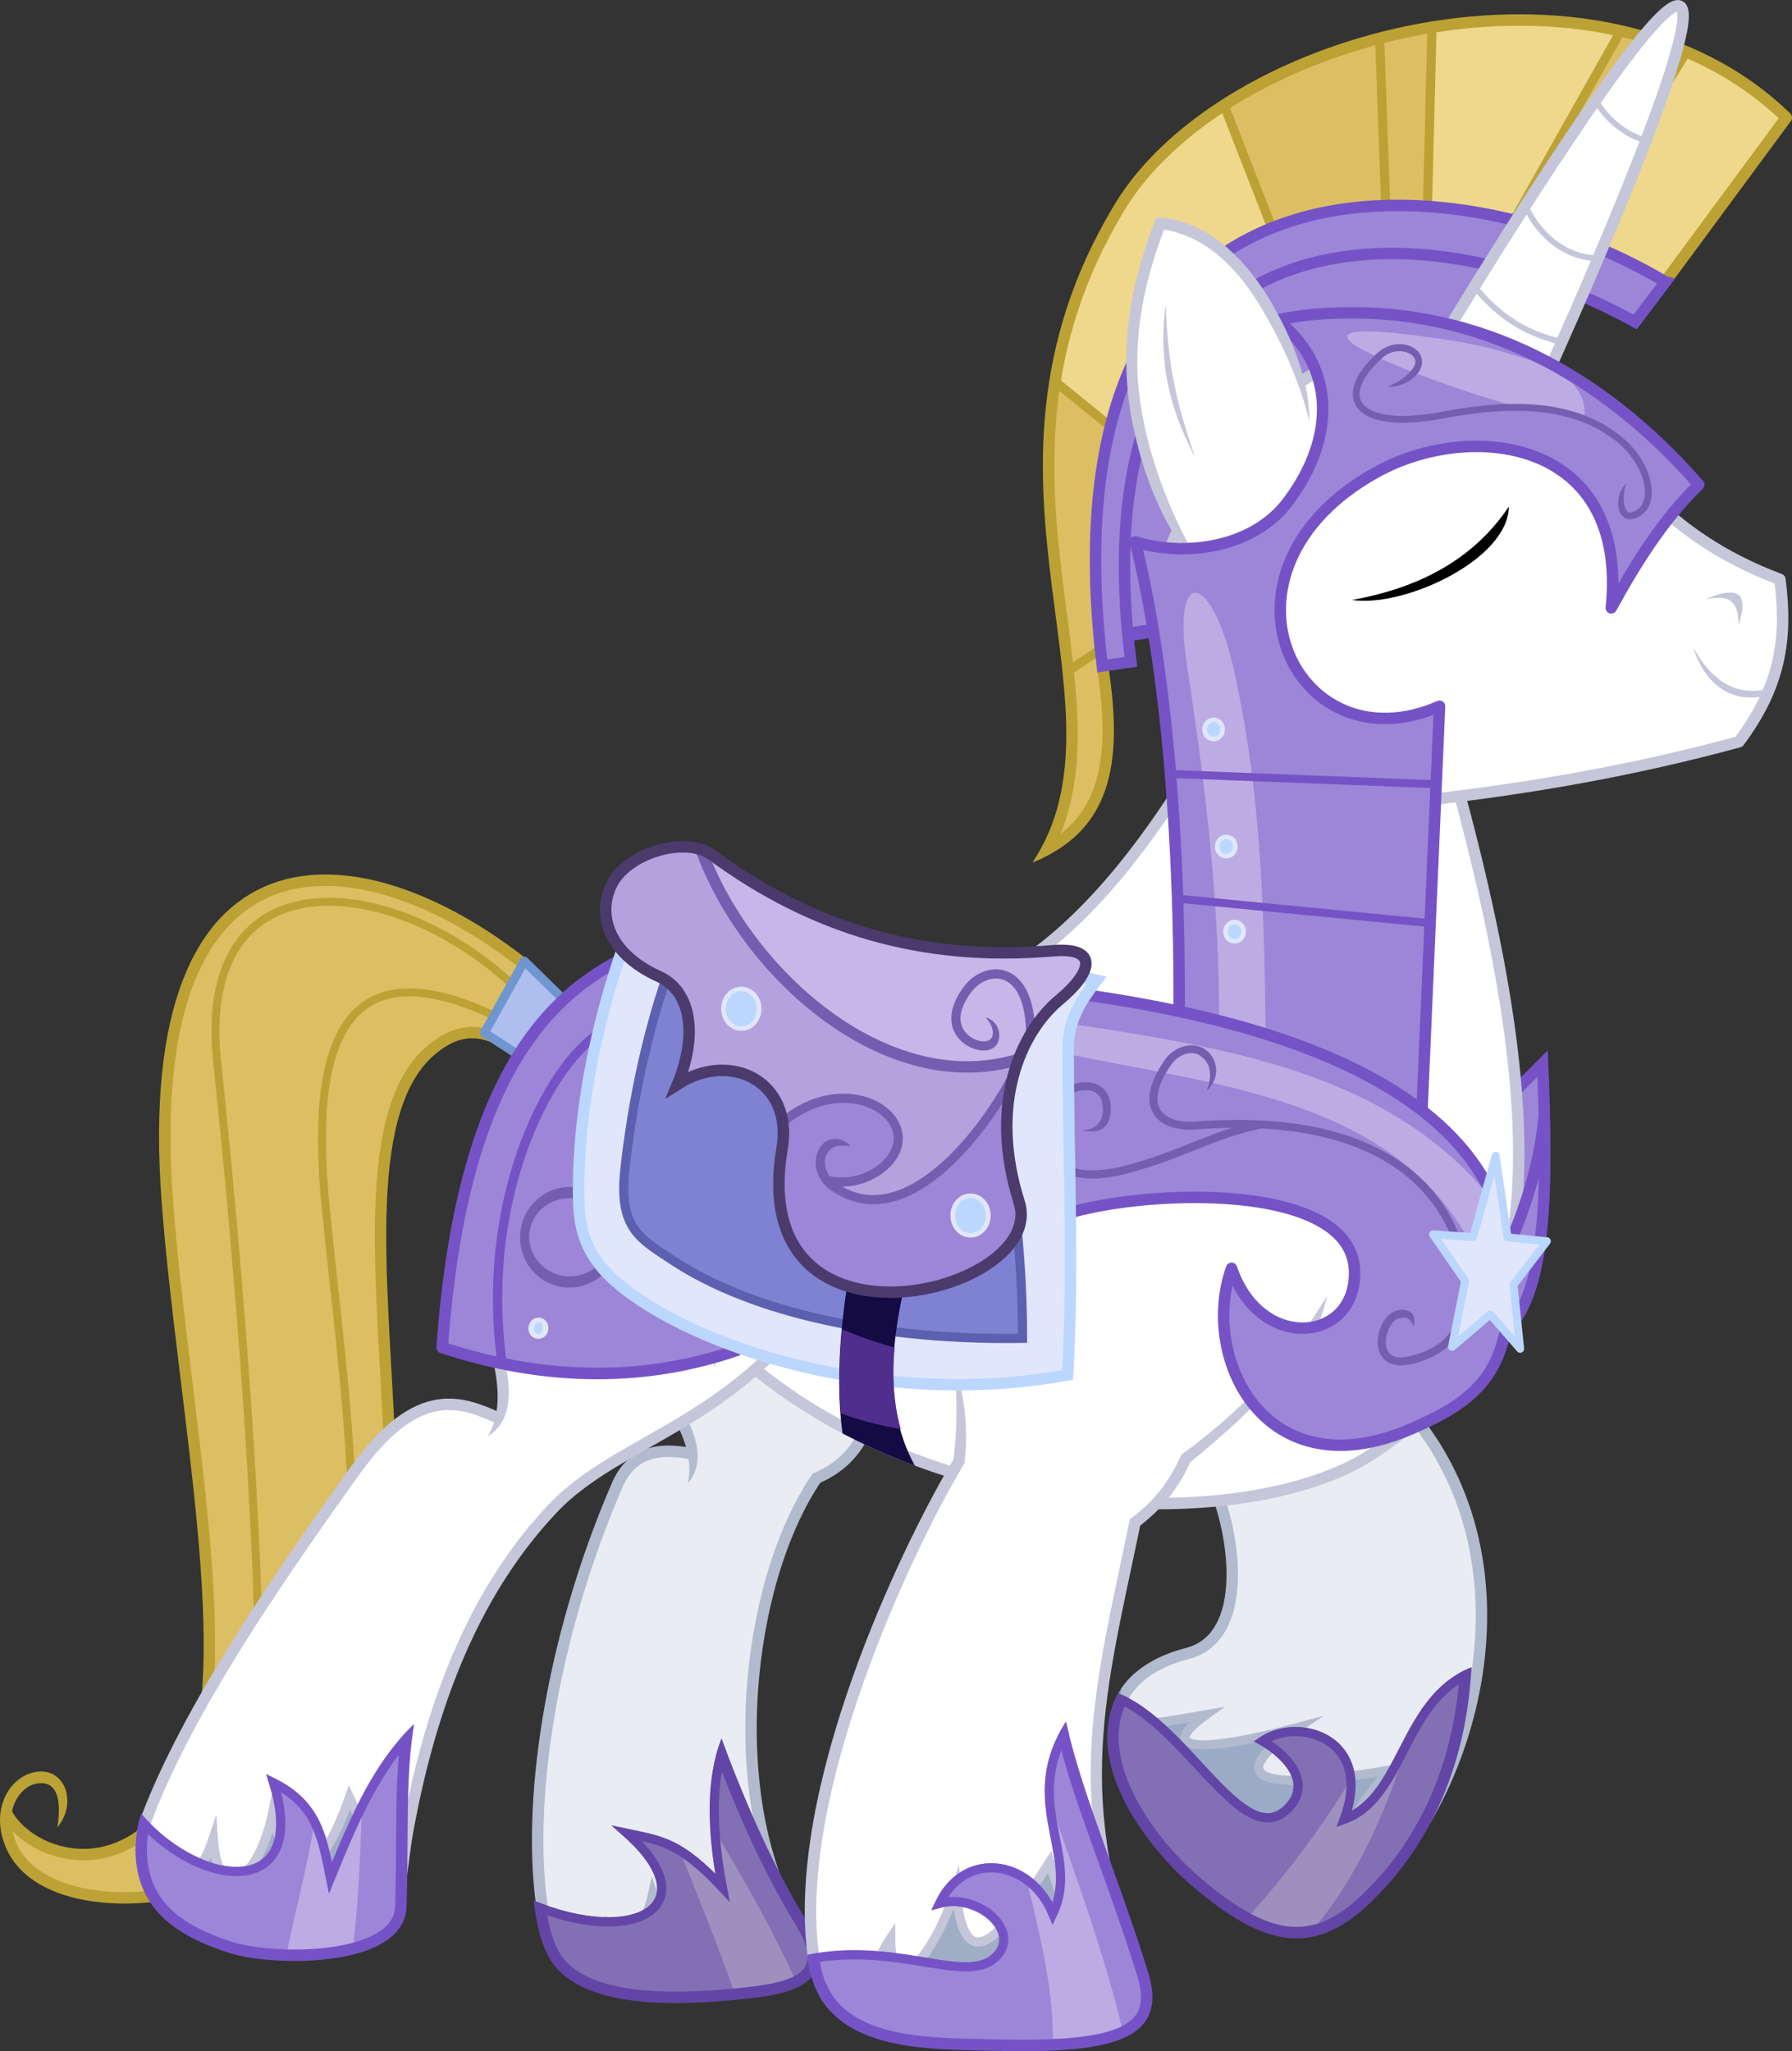 <?xml version="1.0" encoding="UTF-8" standalone="no"?>
<!-- Created with Inkscape (http://www.inkscape.org/) -->
<svg id="svg2" xmlns:inkscape="http://www.inkscape.org/namespaces/inkscape" xmlns:rdf="http://www.w3.org/1999/02/22-rdf-syntax-ns#" xmlns="http://www.w3.org/2000/svg" inkscape:version="0.48.5 r10040" height="896.42" width="783.23" version="1.1" xmlns:cc="http://creativecommons.org/ns#" xmlns:dc="http://purl.org/dc/elements/1.1/" sodipodi:docname="blueblood_guard_by_vectorizedunicorn-d8k1lhn.svg" xmlns:sodipodi="http://sodipodi.sourceforge.net/DTD/sodipodi-0.dtd">
<rect width="100%" height="100%" fill="#333333" stroke="none"/>
<defs id="defs4">
<clipPath id="clipPath4118" clipPathUnits="userSpaceOnUse">
<path id="path4120" style="block-progression:tb;color:#000000;text-transform:none;text-indent:0" inkscape:connector-curvature="0" fill="#0f0" d="m990.28-36.344c-124.22-0.134-237.11 75.032-204.75 393.03-3.463 1.462-7.261 2.763-11.469 3.906l1.594 5.781c21.408-5.818 34.706-16.315 41.281-31.406 6.016-13.808 6.494-31.026 3.812-51.812l233.56-143.66 105.7-142.84c-49.653-16.013-110.95-32.937-169.72-33z"/>
</clipPath>
<clipPath id="clipPath4131" clipPathUnits="userSpaceOnUse">
<path id="path4133" style="block-progression:tb;color:#000000;text-transform:none;text-indent:0" inkscape:connector-curvature="0" fill="#0f0" d="m999.41-8.281c-14.62-0.025-29.33 1.352-43.72 3.969-57.58 10.466-110.58 40.41-134.1 79.468-37.09 61.594-33.47 117.78-27.28 166.78 3.097 24.499 6.807 47.268 6.5 68.094s-4.536 39.625-17.219 56.875l4.844 3.562c2.19-2.979 4.105-6.018 5.844-9.094 29.151-3.584 36.998-36.976 35.812-83.031l-27.59-20.25c-0.74-5.56-1.5-11.18-2.22-16.9-6.16-48.73-9.7-102.86 26.47-162.94 22.145-36.779 73.782-66.437 130-76.656 55.347-10.061 114.73-1.352 154.94 36.188l-50.406 68.312 4.813 3.562 52.031-70.5a3 3 0 0 0 -0.312 -3.938c-31.525-30.615-74.565-43.425-118.41-43.5z"/>
</clipPath>
<clipPath id="clipPath4224" clipPathUnits="userSpaceOnUse">
<path id="path4226" sodipodi:nodetypes="ccccccccc" inkscape:connector-curvature="0" fill="#0f0" d="m-1305 748.31 19.193-66.923 10.354 70.458 66.165 21.845-65.028 9.344-21.845 65.029-10.354-65.155-69.701-18.94z"/>
</clipPath>
<clipPath id="clipPath4234" clipPathUnits="userSpaceOnUse">
<path id="path4236" sodipodi:nodetypes="ccccccccc" inkscape:connector-curvature="0" fill="#0f0" d="m-1305 748.31 19.193-66.923 10.354 70.458 66.165 21.845-65.028 9.344-21.845 65.029-10.354-65.155-69.701-18.94z"/>
</clipPath>
<clipPath id="clipPath4294" clipPathUnits="userSpaceOnUse">
<path id="path4296" sodipodi:nodetypes="ccccccccc" inkscape:connector-curvature="0" fill="#0f0" d="m-1311.8 761.47-34.643-68.571 57.322 50.536 64.643-28.393-42.5 52.143 28.928 68.929-52.5-48.036-65.357 33.214z"/>
</clipPath>
<clipPath id="clipPath4315" clipPathUnits="userSpaceOnUse">
<path id="path4317" sodipodi:nodetypes="ccccccccc" inkscape:connector-curvature="0" fill="#0f0" d="m-1311.8 761.47-34.643-68.571 57.322 50.536 64.643-28.393-42.5 52.143 28.928 68.929-52.5-48.036-65.357 33.214z"/>
</clipPath>
<clipPath id="clipPath4763" clipPathUnits="userSpaceOnUse">
<path id="path4765" sodipodi:nodetypes="ccccc" inkscape:connector-curvature="0" fill="#0f0" d="m742.46 542.54c-2.936 36.817-1.617 71.751 23.865 95.99l-33.941 0.177c-12.223-24.755-15.871-59.994-15.38-90.686z"/>
</clipPath>
<clipPath id="clipPath4789" clipPathUnits="userSpaceOnUse">
<path id="path4791" style="block-progression:tb;color:#000000;text-transform:none;text-indent:0" d="m956.97 606.19-3.938 3.062c27.275 35.492 31.675 79.632 22.812 119.47-0.86 3.865-1.866 7.669-2.969 11.438l-107.28-35.1c1.639-1.513 3.047-3.224 4.25-5.094 3.37-5.239 5.126-11.633 5.844-18.406 1.436-13.546-1.288-28.734-5.094-40.156l-4.75 1.562c3.607 10.825 6.198 25.586 4.875 38.062-0.661 6.238-2.301 11.878-5.094 16.219-2.792 4.34-6.659 7.4-12.281 8.906-22.407 6.004-32.519 18.552-33.844 33.906-1.315 15.241 5.513 32.322 16.5 47.594s26.1 28.765 41.656 36.531c15.556 7.766 31.927 9.839 44.562 1.188 26.778-18.334 49.422-54.614 58.531-95.562 9.11-40.948 4.556-86.751-23.781-123.62zm-132.53 135.09 100.78 75.625c-1.913 1.547-3.859 3.006-5.812 4.344-10.66 7.298-24.899 5.742-39.531-1.562s-29.282-20.332-39.812-34.969c-10.336-14.366-16.595-30.246-15.625-43.438z" sodipodi:nodetypes="ccsccssccsssssssscccsssc" inkscape:connector-curvature="0" fill="#0f0"/>
</clipPath>
<clipPath id="clipPath4802" clipPathUnits="userSpaceOnUse">
<path id="path4804" style="block-progression:tb;color:#000000;text-transform:none;text-indent:0" d="m831.41 705.19c-2.394 5.965-4.165 10.93-5.344 15.125l-17.125 29.938 40.312 77.062 66.281 16.469 44.562-49.719c4.374-0.779 8.864-1.73 13.281-2.781l-0.938-3.875c-8.029 1.911-16.368 4.51-23.531 5.219-7.163 0.709-13.166-0.569-16.688-2-1.761-0.716-2.812-1.613-3.375-2.75s-0.725-2.706-0.094-5.031c1.263-4.651 5.88-11.943 15.188-21.938l4.031-4.344-5.844 1c-12.24 2.104-23.195 3.572-32.094 4.188-8.899 0.615-15.782 0.316-19.562-0.812-1.89-0.564-2.852-1.292-3.156-1.812-0.305-0.521-0.397-1.125 0.344-2.562 1.482-2.876 6.58-7.771 15.906-14.031l10.031-6.75-11.656 3.156c-19.869 5.352-35.906 8.073-43.25 7.5-1.836-0.143-3.102-0.521-3.562-0.812-0.461-0.291-0.304-0.023-0.219-0.438 0.085-0.415 0.677-1.528 2.062-2.969 1.386-1.441 3.504-3.219 6.375-5.281l7.031-5.094-8.562 1.5c-8.219 1.412-15.097 2.71-20.438 3.281-5.341 0.571-9.047 0.256-10.844-0.844-0.898-0.55-1.434-1.198-1.812-2.375-0.378-1.177-0.512-2.908-0.25-5.25 0.523-4.683 0.497-11.799 6.625-21.5l-3.688-1.469z" sodipodi:nodetypes="ccccccccsssccccsssscccsscscccssssccc" inkscape:connector-curvature="0" fill="#0f0"/>
</clipPath>
<clipPath id="clipPath4830" clipPathUnits="userSpaceOnUse">
<path id="path4832" style="block-progression:tb;color:#000000;text-transform:none;text-indent:0" inkscape:connector-curvature="0" fill="#0f0" d="m915.12 552.25c-14.931 24-31.578 45.944-63.219 69l-0.5 0.375-0.281 0.562c-4.924 10.421-10.368 18.699-21.562 27.156l-0.75 0.594-0.188 0.906c-9.973 48.366-19.951 86.236-16.062 129.88l-120.81 41.36c-0.31-72.18 47.52-168.36 64.5-196.09l0.25-0.438 0.094-0.5c1.508-13.114 0.426-29.001-4.156-39.719 0.801 11.384 1.084 25.702-0.781 38.562-18.656 30.648-70.798 134.96-64.375 210.41 0.863 10.139 2.669 17.872 5.906 23.875 3.238 6.003 7.972 10.157 14.094 12.812 12.243 5.311 29.749 5.282 55.375 5.906 24.955 0.608 44.875 0.76 58-2 6.563-1.38 11.601-3.453 14.594-7.188 2.993-3.735 3.198-8.913 0.906-14.562-32.551-80.249-17.905-127.47-2.812-200.47 11.075-8.58 17.078-17.501 22-27.781 16.02-13.093 29.37-25.376 39.688-37.875 15.125-18.324 16.903-22.259 20.094-34.781zm-89.812 286.09c1.863 5.416 3.901 10.972 6.219 16.688 1.901 4.687 1.579 7.358-0.188 9.562s-5.685 4.138-11.719 5.406c-12.067 2.538-31.942 2.513-56.844 1.906-25.665-0.625-42.931-0.915-53.5-5.5-4.253-1.845-7.45-4.308-9.969-7.844l126-20.219z"/>
</clipPath>
<clipPath id="clipPath4845" clipPathUnits="userSpaceOnUse">
<path id="path4847" style="block-progression:tb;color:#000000;text-transform:none;text-indent:0" d="m794.44 794.84-2.375 3.781c-5.114 8.08-10.035 15.428-14.531 21.219-4.497 5.791-8.656 10.013-11.812 11.781-1.578 0.884-2.788 1.115-3.719 0.969-0.931-0.147-1.784-0.641-2.75-2.031-1.931-2.78-3.683-9.083-4.406-19.406l-0.719-10.219-3.156 9.719c-5.108 15.605-12.381 28.204-17.594 32.75-1.303 1.137-2.428 1.727-3.156 1.875-0.728 0.148-1.014 0.065-1.531-0.438-1.035-1.005-2.401-4.843-2.406-11.938v-6.594l-3.656 5.469c-2.363 3.54-4.438 7.814-6.656 11.562-2.218 3.749-4.607 6.903-7.031 8.312-2.424 1.41-5.436 2.226-9.844 0.312-4.403-1.911-10.278-5.937-14.719-19.812l-3.375 2.188c1.421 2.205 2.779 4.167 4.094 6l6.68 38.28 161.25 2.5-27.94-71.31c0.66-2.86 1.182-5.89 1.562-9l-3.969-0.469c-0.795 6.494-1.26 13.095-3.156 17.75-1.897 4.655-5.311 7.212-7.219 8.031-0.954 0.409-1.747 0.418-2.844-0.062-1.097-0.48-2.496-1.578-4-3.594-3.009-4.031-6.397-11.556-9.75-23.344z" sodipodi:nodetypes="ccsssscccssccccsssccccccccsssscc" inkscape:connector-curvature="0" fill="#0f0"/>
</clipPath>
<clipPath id="clipPath4858" clipPathUnits="userSpaceOnUse">
<path id="path4860" style="block-progression:tb;color:#000000;text-transform:none;text-indent:0" inkscape:connector-curvature="0" fill="#0f0" d="m709.72 612.47c-3.36 6.675-9.284 13.177-18.812 17.156l-0.688 0.281-0.438 0.625c-16.098 23.745-26.217 58.953-28.531 95.156-1.357 21.226-0.044 42.788 4.5 62.562l-92.594 19.781c-3.616-45.488 7.342-110.48 33.812-171.88 2.891-6.705 6.709-10.284 11.688-12.094 4.978-1.81 11.352-1.734 18.969-0.156l1-4.906c-8.117-1.682-15.382-1.937-21.656 0.344-6.274 2.281-11.299 7.202-14.594 14.844-29.528 68.481-40.078 141-32.562 188 2.886 18.05 12.627 28.302 24.938 33.281 12.31 4.979 27.007 5.069 40.75 4.219 27.389-1.695 42.672-3.146 50.594-8.406 3.961-2.63 5.78-6.848 5.188-11.375-0.593-4.527-2.987-9.526-6.562-15.719-15.209-26.343-20.767-62.713-18.5-98.188 2.254-35.274 12.265-69.603 27.469-92.25 10.107-4.485 16.771-11.653 20.5-19.062l-4.469-2.219zm-29.656 213.69c0.101 0.177 0.21 0.355 0.312 0.531 3.461 5.995 5.521 10.661 5.938 13.844 0.417 3.183-0.201 4.756-2.969 6.594-5.536 3.676-20.876 5.906-48.156 7.594-10.025 0.62-20.356 0.612-29.531-1.25l74.406-27.312z"/>
</clipPath>
<clipPath id="clipPath4873" clipPathUnits="userSpaceOnUse">
<path id="path4875" style="block-progression:tb;color:#000000;text-transform:none;text-indent:0" d="m652.19 799.75-1.469 2.875c-6.905 13.288-13.239 20.999-17.375 22.5-2.068 0.75-3.489 0.452-5.375-1.375s-3.906-5.402-5.75-10.844l-2.344-6.875-1.531 7.094c-1.268 5.898-4.806 15.319-8.438 20.125-0.908 1.201-1.818 2.102-2.562 2.594-0.744 0.492-1.24 0.572-1.625 0.5-0.385-0.072-0.916-0.355-1.656-1.375-0.741-1.02-1.575-2.73-2.344-5.219l-2.1-6.74-1.75 6.844c-1.917 7.428-4.95 10.229-9.031 10.938-4.081 0.709-9.826 1.522-16.375-2.03l-1.906 0.937c1.777 0.964 3.512 1.823 5.219 2.562l13.938 26.625 119.16-8.312-27.75-45.594c0.43-0.852 0.842-1.753 1.25-2.75l-2.938-1.281c-1.886 4.607-4.619 6.666-6.219 7.5-1.599 0.834-3.09 0.62-5.156-0.562-4.133-2.364-9.249-9.013-13.969-15.5z" sodipodi:nodetypes="ccsscccsscscccsccccccccsscc" inkscape:connector-curvature="0" fill="#0f0"/>
</clipPath>
<clipPath id="clipPath4893" clipPathUnits="userSpaceOnUse">
<path id="path4895" style="block-progression:tb;color:#000000;text-transform:none;text-indent:0" inkscape:connector-curvature="0" fill="#0f0" d="m709.56 515.25c-18.417 44.826-43.243 67.611-67.906 83.875s-49.344 25.811-66.812 44.25c-26.157 27.611-46.487 65.63-59.156 118.5l-107.59 3.594c19.7-43.548 53.229-92.244 84.156-135.38 13.758-19.187 25.025-26.015 34.469-27.562 9.444-1.548 17.605 2.15 25.406 5.531l2-4.594c-7.722-3.347-17.045-7.701-28.188-5.875s-23.561 9.806-37.75 29.594c-34.719 48.419-72.857 103.89-91.281 152.09-5.142 13.454-3.059 28.106 6 39.75s24.931 20.233 47.094 22.344c16.192 1.542 28.048 1.03 36.938-1.281 8.889-2.312 14.847-6.544 18.688-12.062 7.681-11.036 7.203-26.187 10.094-41.969 11.821-64.528 33.686-108.57 62.75-139.25 16.427-17.339 40.762-26.93 65.938-43.531 25.175-16.601 50.987-40.381 69.781-86.125l-4.62-1.89zm-203.18 297.84c-1.067 4.65-2.513 8.745-4.844 12.094-3.165 4.547-7.863 7.979-15.875 10.062-8.012 2.084-19.337 2.666-35.188 1.156-18.74-1.785-32.229-8.343-40.656-17.031l96.562-6.281z"/>
</clipPath>
<clipPath id="clipPath4917" clipPathUnits="userSpaceOnUse">
<path id="path4919" style="block-progression:tb;color:#000000;text-transform:none;text-indent:0" d="m487.47 766.38-1.625 4.594c-2.482 7.067-5.306 13.646-8.219 18.781-2.913 5.136-6.018 8.799-8.438 10.125-1.21 0.663-2.119 0.773-3.031 0.531-0.912-0.242-1.981-0.938-3.156-2.531-2.35-3.186-4.81-9.775-6.719-20.406l-1.844-10.25-2.094 10.219c-1.543 7.57-3.791 13.841-6.281 18.5-2.49 4.659-5.269 7.637-7.406 8.719-1.069 0.541-1.892 0.635-2.625 0.469-0.733-0.166-1.503-0.622-2.312-1.688-1.62-2.132-3.116-6.682-3.562-13.875l-0.656-10.25-3.25 9.719c-4.271 12.761-9.692 17.899-15.281 19.156-5.589 1.257-12.364 0.359-18.83-4.264l-2.107 1.514c1.443 1.031 2.914 1.98 4.406 2.844l7.375 27.219 87.906 16.75 28.406-22.719-1.812-19.469c2.213 0.12 4.509-0.251 6.844-1.219l-1.562-3.688c-3.635 1.507-7.128 2.206-10.127 0.692-2.999-1.514-5.435-5.41-8.154-9.098-5.438-7.377-9.965-17.828-13.781-25.969z" sodipodi:nodetypes="ccsssscccsssscccscccccccccsscc" inkscape:connector-curvature="0" fill="#0f0"/>
</clipPath>
<clipPath id="clipPath4956" clipPathUnits="userSpaceOnUse">
<path id="path4958" style="block-progression:tb;color:#000000;text-transform:none;text-indent:0" inkscape:connector-curvature="0" fill="#0f0" d="m975.12 331.72-4.812 1.312c24.924 92.146 30.632 154.29 22.531 198.03s-29.75 69.22-60.625 88.938c-25.883 16.529-73.208 24.4-124.31 18.656-21.468-2.413-43.587-7.228-65.125-14.688l-5.281-91.938-39.781-1.75-5.562 70.062c-11.209-6.818-21.916-14.557-31.844-23.312l-3.312 3.75c42.587 37.556 98.407 57.006 150.34 62.844 51.937 5.838 99.986-1.796 127.56-19.406 31.644-20.208 54.544-47.267 62.875-92.25 8.331-44.983 2.365-107.74-22.656-200.25z"/>
</clipPath>
<clipPath id="clipPath3998" clipPathUnits="userSpaceOnUse">
<path id="path4000" style="block-progression:tb;color:#000000;text-transform:none;text-indent:0" inkscape:connector-curvature="0" fill="#0f0" d="m804.56 733.16c-14.463 18.915-14.055 35.061-11.625 49.25 2.164 12.636 5.577 23.636 2 34.875-5.567-9.967-14.585-15.898-23.875-16.906-10.541-1.144-21.383 4.272-27.188 16.5l-1.844 3.906 4.188-1.125c7.863-2.112 16.489 0.972 21.375 5.719 2.443 2.373 3.894 5.073 4.094 7.594 0.2 2.52-0.69 4.969-3.594 7.406-2.862 2.402-6.777 3.254-12.031 3.125-5.254-0.129-11.683-1.254-19-2.438-14.634-2.368-32.906-4.973-53.344 0.125l0.969 3.875c0.9-0.225 1.796-0.431 2.688-0.625l9.438 40.312 132.12 4.688 18.531-50-44.25-97.312c1.291-2.126 2.792-4.297 4.5-6.531l-3.156-2.438z"/>
</clipPath>
<clipPath id="clipPath4011" clipPathUnits="userSpaceOnUse">
<path id="path4013" style="block-progression:tb;color:#000000;text-transform:none;text-indent:0" inkscape:connector-curvature="0" fill="#0f0" d="m800.09 734.78-4.906 1.031c0.269 1.273 0.556 2.521 0.844 3.781l-103.19 95.062c0-0.032-0-0.062 0-0.094h-5c-0.055 12.236 2.899 21.408 8.062 28.094 5.163 6.685 12.406 10.756 20.469 13.219 16.126 4.926 35.807 3.747 51.719 4.188 29.152 0.808 47.847-0.067 59.031-5.125 5.592-2.529 9.387-6.41 10.844-11.469 1.457-5.058 0.722-10.966-1.469-17.969-14.516-46.407-29.16-76.448-36.406-110.72zm18.438 73.5c4.3 11.826 8.755 24.448 13.219 38.719 2.039 6.517 2.443 11.493 1.406 15.094-1.037 3.601-3.402 6.159-8.094 8.281-9.383 4.244-27.874 5.49-56.844 4.688-5.617-0.156-11.618-0.153-17.656-0.25l67.969-66.531z"/>
</clipPath>
<clipPath id="clipPath4041" clipPathUnits="userSpaceOnUse">
<path id="path4044" style="block-progression:tb;color:#000000;text-transform:none;text-indent:0" inkscape:connector-curvature="0" fill="#0f0" d="m973.31 708.16c-0.035 2.136-0.113 4.262-0.219 6.375l-142.34 10.05c0.574-0.747 1.19-1.49 1.844-2.219l-3.719-3.344c-12.899 14.387-11.833 32.697-4.688 49.281 7.145 16.584 20.191 31.922 32.031 42 16.124 13.725 29.41 21.463 42.156 22.625 12.746 1.162 24.467-4.544 36.562-16.375 28.296-27.677 42.688-66.009 43.375-108.31l-5-0.094zm-140.59 66.09l110.62 25.406c-3.635 4.691-7.61 9.142-11.906 13.344-11.537 11.285-21.562 15.975-32.594 14.969s-23.586-8.029-39.375-21.469c-9.372-7.977-19.676-19.632-26.75-32.25z"/>
</clipPath>
<clipPath id="clipPath4056" clipPathUnits="userSpaceOnUse">
<path id="path4058" style="block-progression:tb;color:#000000;text-transform:none;text-indent:0" inkscape:connector-curvature="0" fill="#0f0" d="m981.22 713.5c-17.796 5.624-26.208 20.244-33.406 34.125-6.405 12.352-11.992 24.001-22.094 29.688 4.36-15.672-0.573-26.721-9.062-32.219-9.283-6.011-22.16-5.82-30.969 0.062l-2.688 1.812 2.812 1.594c5.144 2.916 10.425 7.396 12.938 12.094 1.256 2.349 1.831 4.705 1.562 7.031-0.269 2.326-1.362 4.706-3.875 7.219-2.268 2.268-4.396 3.238-6.594 3.438-2.198 0.199-4.598-0.387-7.25-1.781-5.304-2.788-11.375-8.697-17.875-15.594-12.999-13.794-27.7-31.659-45.25-36.438l-1.062 3.844c0.425 0.116 0.858 0.241 1.281 0.375l-7.844 46c26.334 26.151 53.007 51.861 86.156 69.594l69.281-38.5 12.906-87.75c0.725-0.276 1.457-0.541 2.219-0.781l-1.188-3.812z"/>
</clipPath>
<clipPath id="clipPath4177" clipPathUnits="userSpaceOnUse">
<path id="path4180" style="block-progression:tb;color:#000000;text-transform:none;text-indent:0" inkscape:connector-curvature="0" fill="#0f0" d="m647.38 737.72-4.688 1.688c0.257 0.711 0.522 1.443 0.781 2.156l-70.312 60.906c0.012-0.185 0.018-0.379 0.031-0.562l-4.969-0.375c-0.543 7.615-0.163 16.533 1.5 24.781 1.663 8.248 4.521 15.865 9.469 20.812 8.058 8.058 20.303 11.369 33.219 12.594 12.916 1.225 26.665 0.313 38.062-0.625 13.842-1.139 26.716-1.82 34.938-6.344 4.111-2.262 7.096-5.901 7.469-10.719 0.372-4.818-1.526-10.399-5.812-17.406-16.188-26.459-29.164-57.745-39.688-86.906zm24.906 70.875c3.341 6.384 6.828 12.623 10.5 18.625 4.003 6.542 5.366 11.284 5.125 14.406-0.241 3.122-1.743 5.01-4.906 6.75-6.326 3.481-19.058 4.608-32.938 5.75-3.858 0.317-7.986 0.62-12.219 0.844l34.438-46.375z"/>
</clipPath>
<clipPath id="clipPath4194" clipPathUnits="userSpaceOnUse">
<path id="path4196" style="block-progression:tb;color:#000000;text-transform:none;text-indent:0" inkscape:connector-curvature="0" fill="#0f0" d="m654.03 738.22c-9.462 16.136-10.862 38.876-6.312 66.75-15.83-15.6-24.397-16.81-38.125-19.719l-7.344-1.531 5.625 5c8.583 7.659 12.881 14.444 14 19.656 1.119 5.212-0.544 8.85-4.625 11.594-8.161 5.487-27.101 5.763-49.75-3.75l-1.531 3.688c0.557 0.234 1.103 0.433 1.656 0.656-3.21 39.206 34.198 50.406 97.125 44 45.855-1.369 34.008-27.983 24.312-53.656l-34.375-65.094c0.836-1.958 1.746-3.829 2.781-5.594l-3.438-2z"/>
</clipPath>
<clipPath id="clipPath4260" clipPathUnits="userSpaceOnUse">
<path id="path4262" style="block-progression:tb;color:#000000;text-transform:none;text-indent:0" inkscape:connector-curvature="0" fill="#0f0" d="m516.59 713.31c-2.05 6.995-3.582 13.617-4.75 20.062l-101.44 28.25c1.706-2.941 3.456-5.92 5.219-9.031l-4.344-2.469c-8.452 14.915-18.464 28.587-16.906 48.094 0.892 11.168 5.399 19.844 12.531 26.406 7.132 6.562 16.739 11.094 28.031 14.75 10.184 3.297 28.686 4.776 45.25 2.5 8.282-1.138 16.043-3.196 22.031-6.75 5.988-3.554 10.265-8.913 10.469-15.875 1.26-43.028-1.731-68.877 8.719-104.53l-4.812-1.406z"/>
</clipPath>
<clipPath id="clipPath4274" clipPathUnits="userSpaceOnUse">
<path id="path4276" style="block-progression:tb;color:#000000;text-transform:none;text-indent:0" inkscape:connector-curvature="0" fill="#0f0" d="m522.38 733.84c-21.129 16.73-32.108 41.344-42.344 66.188-1.299-6.29-2.696-12.357-5.344-17.875-3.531-7.358-9.266-13.825-19.188-18.781l-4.188-2.094 1.375 4.469c3.907 12.636 3.662 21.55 1.125 27.188-2.537 5.638-7.243 8.368-13.625 8.844-12.764 0.952-31.699-8.367-45.031-25.094l-3.125 2.5c0.587 0.736 1.207 1.446 1.812 2.156-4.403 36.746 11.538 61.633 65.938 64.125 31.811 5.579 53.216-6.421 55.812-33.5l3.46-69.96c1.838-1.748 3.765-3.434 5.781-5.031l-2.469-3.125z"/>
</clipPath>
</defs>
<sodipodi:namedview id="base" bordercolor="#666666" inkscape:window-width="1920" inkscape:pageshadow="2" inkscape:window-y="-9" fit-margin-left="0" pagecolor="#ffffff" inkscape:zoom="0.28002493" inkscape:window-maximized="1" inkscape:window-x="-9" showgrid="false" borderopacity="1.0" inkscape:current-layer="layer11" inkscape:cx="-180.72429" inkscape:cy="474.00057" inkscape:pageopacity="0.0" fit-margin-right="0" fit-margin-bottom="0" inkscape:window-height="1005" fit-margin-top="0" inkscape:document-units="px"/>
<g id="layer2" inkscape:label="Prince Blueblood" inkscape:groupmode="layer" transform="translate(-334.99 14.034)">
<g id="layer3" inkscape:label="Head" inkscape:groupmode="layer">
<g id="layer23" inkscape:label="Neck and Flank" inkscape:groupmode="layer">
<path id="path4305" d="m546.38 437.68c-29.964-1.709-33.466 22.115-40.398 42.63-20.281 107.23 39.871 267.51-60.932 321.62-58.047 24.562-104.92 12.46-106.91-20.757 29.417 25.477 54.487 18.116 76.332-13.615 30.812-47.025-3.914-191.66-8.258-291.05 3.38-118.13 71.654-131.57 157.8-69.413z" inkscape:export-ydpi="689.45276" sodipodi:nodetypes="cccccccc" inkscape:export-filename="C:\Users\NGOC HAN\Downloads\Vectors\Blueblood Guard.png" inkscape:connector-curvature="0" inkscape:export-xdpi="689.45276" fill="#dcbf63"/>
<path id="path4245" stroke-width="5" d="m337.78 778.29c9.957 19.125 53.483 34.537 79.15-15.638 23.235-45.421-2.226-162.8-8.834-252.18-12.392-167.61 83.68-160.74 157.04-102.25" inkscape:export-ydpi="689.45276" sodipodi:nodetypes="cssc" inkscape:export-filename="C:\Users\NGOC HAN\Downloads\Vectors\Blueblood Guard.png" inkscape:connector-curvature="0" stroke="#bca235" inkscape:export-xdpi="689.45276" fill="none"/>
<path id="path4311" d="m553.52 607.76 112.04-22.766c79.781 71.995 307.39 105.94 332.82-79.643 1.897-59.364-10.808-115.65-24.62-171.71l-127.2 2.841c-32.103 44.609-73.976 105.36-151.08 88.259-98.555-37.491-142.48 24.388-150.78 87.952-4.686 35.882 15.138 66.342 8.828 95.068z" inkscape:export-ydpi="689.45276" sodipodi:nodetypes="ccccccsc" inkscape:export-filename="C:\Users\NGOC HAN\Downloads\Vectors\Blueblood Guard.png" inkscape:connector-curvature="0" inkscape:export-xdpi="689.45276" fill="#fff"/>
<path id="path4297" stroke-width="3.5" d="m558.69 416.02c-53.048-49.176-138.43-56.848-128.78 34.09 8.353 78.728 16.728 180.36 18.307 258.51 0.727 35.984-20.808 78.464-40.61 104.44" inkscape:export-ydpi="689.45276" sodipodi:nodetypes="cssc" inkscape:export-filename="C:\Users\NGOC HAN\Downloads\Vectors\Blueblood Guard.png" inkscape:connector-curvature="0" stroke="#bca235" inkscape:export-xdpi="689.45276" fill="none"/>
<path id="path4229" style="block-progression:tb;color:#000000;text-transform:none;text-indent:0" d="m541.44 434.72c-6.147-0.009-12.444 2.406-18.875 7.625-16.628 13.494-22.161 38.431-23.438 68.812-1.276 30.382 1.798 66.514 3.5 103.09 1.702 36.58 2.002 73.585-4.656 105.44-6.658 31.852-20.128 58.415-46.031 74.906-20.361 12.963-45.002 18.906-65.906 18.219-20.904-0.687-37.696-8.025-43.469-20.531-6.532-14.152 0.325-23.952 6.719-26.438 11.899-3.435 12.366 8.688 10.799 18.707 9.623-11.7 2.282-28.803-12.611-23.363-9.396 3.653-16.918 16.98-9.438 33.188 6.971 15.104 25.84 22.715 47.812 23.438 21.973 0.722 47.44-5.432 68.75-19 27.296-17.379 41.459-45.487 48.281-78.125s6.458-69.981 4.75-106.69c-1.708-36.706-4.786-72.781-3.531-102.66 1.255-29.875 6.951-53.216 21.625-65.125 5.787-4.697 10.852-6.507 15.719-6.5 4.867 0.007 9.711 1.879 14.781 5.219l2.75-4.188c-5.572-3.67-11.384-6.022-17.531-6.031z" inkscape:export-ydpi="689.45276" sodipodi:nodetypes="cssssssscccssssssscccc" inkscape:export-filename="C:\Users\NGOC HAN\Downloads\Vectors\Blueblood Guard.png" inkscape:connector-curvature="0" inkscape:export-xdpi="689.45276" fill="#bca235"/>
<path id="path4300" stroke-width="3.5" d="m551.96 430.32c-52.703-25.084-83.414-8.989-74.84 80.981 7.081 74.307 25.971 188.73-4.055 268.74" inkscape:export-ydpi="689.45276" sodipodi:nodetypes="csc" inkscape:export-filename="C:\Users\NGOC HAN\Downloads\Vectors\Blueblood Guard.png" inkscape:connector-curvature="0" stroke="#bca235" inkscape:export-xdpi="689.45276" fill="none"/>
<path id="path5033" d="m553.12 605.78c-15.523-6.728-34.961-16.104-62.908 22.871-34.696 48.388-72.742 103.79-90.982 151.52-9.699 25.377 7.731 54.613 51.01 58.734 64.085 6.103 57.118-21.135 63.008-53.288 11.883-64.868 33.944-109.42 63.399-140.51 33.895-35.779 98.02-38.333 135.23-128.9" inkscape:export-ydpi="689.45276" sodipodi:nodetypes="csssssc" inkscape:export-filename="C:\Users\NGOC HAN\Downloads\Vectors\Blueblood Guard.png" inkscape:connector-curvature="0" inkscape:export-xdpi="689.45276" fill="#fff"/>
<path id="path4188" style="block-progression:tb;color:#000000;text-transform:none;text-indent:0" d="m854.5 319.72c-27.968 45.882-55.908 75.934-84.938 91.625s-59.191 17.274-92.531 5.938c-48.676-16.551-87.596-0.947-110.72 30.062-23.123 31.01-30.612 77.029-18.719 121.75 3.444 12.951 8.748 30.77 0.621 44.586 15.049-9.364 7.863-32.198 4.192-45.898-11.614-43.342-4.109-87.913 17.906-117.44 22.016-29.525 58.102-44.333 105.12-28.344 34.356 11.682 66.307 10.07 96.5-6.25s58.612-47.122 86.844-93.438z" inkscape:export-ydpi="689.45276" sodipodi:nodetypes="csssscsssscc" inkscape:export-filename="C:\Users\NGOC HAN\Downloads\Vectors\Blueblood Guard.png" inkscape:connector-curvature="0" inkscape:export-xdpi="689.45276" fill="#c5c6d9"/>
</g>
<g id="layer13" inkscape:label="Helmet 2" inkscape:groupmode="layer">
<path id="path4148" d="m818.48 276.31c-1.852 31.206 4.999 68.182-26.011 80.055 6.745-15.987 11.855-36.089 9.596-74.751-30.39-147.15 17.995-225.6 87.872-260.1 76.453-37.748 174.93-38.538 224.26 16.151l-52.023 70.963c-154.15-54.159-253.98-9.306-243.72 167.69z" inkscape:export-ydpi="689.45276" sodipodi:nodetypes="cccsccc" inkscape:export-filename="C:\Users\NGOC HAN\Downloads\Vectors\Blueblood Guard.png" inkscape:connector-curvature="0" inkscape:export-xdpi="689.45276" fill="#dcbf63"/>
<path id="path4152" stroke-width="1px" d="m1072.5 8.37-51.518 81.317 41.416 19.445 52.78-72.478c-12.9-13.184-27.1-22.504-42.7-28.282z" inkscape:export-ydpi="689.45276" sodipodi:nodetypes="ccccc" inkscape:export-filename="C:\Users\NGOC HAN\Downloads\Vectors\Blueblood Guard.png" inkscape:connector-curvature="0" stroke="#000" inkscape:export-xdpi="689.45276" fill="#efd78c"/>
<path id="path4026" stroke-width="4" d="m1071 10.39-48.992 79.297" inkscape:export-ydpi="689.45276" sodipodi:nodetypes="cc" inkscape:export-filename="C:\Users\NGOC HAN\Downloads\Vectors\Blueblood Guard.png" inkscape:connector-curvature="0" stroke="#bca235" inkscape:export-xdpi="689.45276" fill="none"/>
<path id="path4158" d="m1043.7-0.469-46.93 83.59-37.63-7.576 1.52-77.277c28.486-6.306 55.936-3.797 83.085 1.263z" inkscape:export-ydpi="689.45276" sodipodi:nodetypes="ccccc" inkscape:export-filename="C:\Users\NGOC HAN\Downloads\Vectors\Blueblood Guard.png" inkscape:connector-curvature="0" inkscape:export-xdpi="689.45276" fill="#efd78c"/>
<path id="path4028" stroke-width="4" d="m1043.2-0.217-46.68 82.833" inkscape:export-ydpi="689.45276" sodipodi:nodetypes="cc" inkscape:export-filename="C:\Users\NGOC HAN\Downloads\Vectors\Blueblood Guard.png" inkscape:connector-curvature="0" stroke="#bca235" inkscape:export-xdpi="689.45276" fill="none"/>
<path id="path4030" stroke-width="4" d="m960.91-3.5-2.02 79.55" inkscape:export-ydpi="689.45276" sodipodi:nodetypes="cc" inkscape:export-filename="C:\Users\NGOC HAN\Downloads\Vectors\Blueblood Guard.png" inkscape:connector-curvature="0" stroke="#bca235" inkscape:export-xdpi="689.45276" fill="none"/>
<path id="path4032" stroke-width="4" d="m937.93 1.551 2.778 75.509" inkscape:export-ydpi="689.45276" sodipodi:nodetypes="cc" inkscape:export-filename="C:\Users\NGOC HAN\Downloads\Vectors\Blueblood Guard.png" inkscape:connector-curvature="0" stroke="#bca235" inkscape:export-xdpi="689.45276" fill="none"/>
<path id="path4160" d="m869.99 32.613 19.193 51.77-68.438 86.873-24.244-17.425c9.99-67.864 38.75-100.22 73.49-121.23z" inkscape:export-ydpi="689.45276" sodipodi:nodetypes="ccccc" inkscape:export-filename="C:\Users\NGOC HAN\Downloads\Vectors\Blueblood Guard.png" inkscape:connector-curvature="0" inkscape:export-xdpi="689.45276" fill="#efd78c"/>
<path id="path4035" stroke-width="4" d="m869.99 31.856 22.223 57.074" inkscape:export-ydpi="689.45276" sodipodi:nodetypes="cc" inkscape:export-filename="C:\Users\NGOC HAN\Downloads\Vectors\Blueblood Guard.png" inkscape:connector-curvature="0" stroke="#bca235" inkscape:export-xdpi="689.45276" fill="none"/>
<path id="path4037" stroke-width="4" d="m796.25 152.82 22.728 18.435" inkscape:export-ydpi="689.45276" sodipodi:nodetypes="cc" inkscape:export-filename="C:\Users\NGOC HAN\Downloads\Vectors\Blueblood Guard.png" inkscape:connector-curvature="0" stroke="#bca235" inkscape:export-xdpi="689.45276" fill="none"/>
<path id="path4041" stroke-width="4" d="m802.57 278.71 15.592-10.329" inkscape:export-ydpi="689.45276" sodipodi:nodetypes="cc" inkscape:export-filename="C:\Users\NGOC HAN\Downloads\Vectors\Blueblood Guard.png" inkscape:connector-curvature="0" stroke="#bca235" inkscape:export-xdpi="689.45276" fill="none"/>
<path id="path3958" stroke-linejoin="round" stroke-width="5" d="m1063.7 107.87 52.034-70.511c-82.2-79.873-245.87-36.484-291.53 39.355-73.26 121.68 13.92 220.17-38.54 291.53" clip-path="url(#clipPath4118)" inkscape:export-ydpi="689.45276" sodipodi:nodetypes="ccsc" inkscape:export-filename="C:\Users\NGOC HAN\Downloads\Vectors\Blueblood Guard.png" inkscape:connector-curvature="0" stroke="#bca235" stroke-miterlimit="28" inkscape:export-xdpi="689.45276" fill="none"/>
<path id="path4146" d="m993.21 103.08-13.036 26.786c-45.484 41.383-93.808 106.7-133.17 96.448l-6.566 35.103-12.122 2.525c-15.39-142.77 67.29-186.16 164.9-160.87z" inkscape:export-ydpi="689.45276" sodipodi:nodetypes="cccccc" inkscape:export-filename="C:\Users\NGOC HAN\Downloads\Vectors\Blueblood Guard.png" inkscape:connector-curvature="0" inkscape:export-xdpi="689.45276" fill="#9d86d7"/>
<path id="path3972" stroke-width="5" d="m993.8 103-14.961 28.611" inkscape:export-ydpi="689.45276" sodipodi:nodetypes="cc" inkscape:export-filename="C:\Users\NGOC HAN\Downloads\Vectors\Blueblood Guard.png" inkscape:connector-curvature="0" stroke="#7553c6" stroke-miterlimit="28" inkscape:export-xdpi="689.45276" fill="none"/>
<path id="path4043" stroke-width="5" d="m775.11 363.93c41.696-11.331 48.903-39.801 41.869-86.205" clip-path="url(#clipPath4131)" inkscape:export-ydpi="689.45276" sodipodi:nodetypes="cc" inkscape:export-filename="C:\Users\NGOC HAN\Downloads\Vectors\Blueblood Guard.png" inkscape:connector-curvature="0" stroke="#bca235" inkscape:export-xdpi="689.45276" fill="none"/>
<path id="path3950" stroke-width="5" d="m1062.9 109.15-13.214 17.5c-105.67-58.029-244.8-43.232-220.41 148.57l-12.5 1.786c-28.31-234.01 152.58-223.8 246.11-167.86z" inkscape:export-ydpi="689.45276" sodipodi:nodetypes="ccccc" inkscape:export-filename="C:\Users\NGOC HAN\Downloads\Vectors\Blueblood Guard.png" inkscape:connector-curvature="0" stroke="#7553c6" stroke-miterlimit="28" inkscape:export-xdpi="689.45276" fill="#9d86d7"/>
<path id="path3954" stroke-width="6" d="m829.46 263.05 11.112-1.768" inkscape:export-ydpi="689.45276" inkscape:export-filename="C:\Users\NGOC HAN\Downloads\Vectors\Blueblood Guard.png" inkscape:connector-curvature="0" stroke="#7553c6" inkscape:export-xdpi="689.45276" fill="none"/>
</g>
<g id="layer4" inkscape:label="Muzzle" inkscape:groupmode="layer">
<path id="path3909" stroke-linejoin="round" stroke-width="5" d="m909.64 296.01c14.201 33.317 30.656 41.57 46.453 39.844 47.575-5.196 93.33-13.333 138.91-25.702 18.062-24.078 21.305-44.992 17.93-70.963-51.698-19.505-69.466-51.297-89.757-74.649-22.212-25.562-70.761-48.228-124.07-8.541-25.426 16.624-41.007 41.396-52.684 69.399" inkscape:export-ydpi="689.45276" sodipodi:nodetypes="csccscc" inkscape:export-filename="C:\Users\NGOC HAN\Downloads\Vectors\Blueblood Guard.png" inkscape:connector-curvature="0" stroke="#c5c6d9" inkscape:export-xdpi="689.45276" fill="#fff"/>
<path id="path3911" d="m1080.2 247.97c8.28-1.869 14.86-1.341 14.647 11.112 5.917-17.429-4.246-15.603-14.647-11.112z" inkscape:export-ydpi="689.45276" sodipodi:nodetypes="ccc" inkscape:export-filename="C:\Users\NGOC HAN\Downloads\Vectors\Blueblood Guard.png" inkscape:connector-curvature="0" inkscape:export-xdpi="689.45276" fill="#c5c6d9"/>
<path id="path3913" style="block-progression:tb;color:#000000;text-transform:none;text-indent:0" d="m1074.9 268.7c5.929 18.721 19.436 24.949 32.978 20.961l-0.594-2.438c-16.008 3.369-25.726-6.453-32.384-18.524z" inkscape:export-ydpi="689.45276" sodipodi:nodetypes="cccc" inkscape:export-filename="C:\Users\NGOC HAN\Downloads\Vectors\Blueblood Guard.png" inkscape:connector-curvature="0" inkscape:export-xdpi="689.45276" fill="#c5c6d9"/>
</g>
<g id="layer5" inkscape:label="Eye" inkscape:groupmode="layer">
<path id="path3918" d="m994.46 207.36c-0.206 23.271-46.052 44.292-68.571 40.804 29.6-5.285 53.248-17.911 68.571-40.804z" inkscape:export-ydpi="689.45276" sodipodi:nodetypes="ccc" inkscape:export-filename="C:\Users\NGOC HAN\Downloads\Vectors\Blueblood Guard.png" inkscape:connector-curvature="0" inkscape:export-xdpi="689.45276"/>
</g>
<g id="layer10" inkscape:label="Ear 2" inkscape:groupmode="layer">
<path id="path3927" d="m880.36 244.51c-37.51-47.99-54.52-90.12-36.43-153.93 38.97 0.76 63.62 49.13 73.93 80" inkscape:export-ydpi="689.45276" sodipodi:nodetypes="ccc" inkscape:export-filename="C:\Users\NGOC HAN\Downloads\Vectors\Blueblood Guard.png" inkscape:connector-curvature="0" transform="matrix(.995 .097 -.097 .995 11.198 -88.529)" inkscape:export-xdpi="689.45276" fill="#fff"/>
<path id="path3921" style="block-progression:tb;color:#000000;text-transform:none;text-indent:0" d="m836.98 165.33c1.002 5.039 2.274 9.987 3.799 14.871 6.726 21.545 18.266 45.709 39.928 64.02-17.201-22.005-28.371-43.809-35.391-65.764-1.524-4.768-2.777-9.602-3.745-14.531z" inkscape:export-ydpi="689.45276" sodipodi:nodetypes="cscscc" inkscape:export-filename="C:\Users\NGOC HAN\Downloads\Vectors\Blueblood Guard.png" inkscape:connector-curvature="0" transform="matrix(.995 .097 -.097 .995 11.198 -88.529)" inkscape:export-xdpi="689.45276" fill="#c5c6d9"/>
</g>
<g id="layer12" inkscape:label="Horn" inkscape:groupmode="layer">
<g id="g4641" inkscape:export-ydpi="689.45276" stroke="#c5c6d9" inkscape:export-xdpi="689.45276" inkscape:export-filename="C:\Users\NGOC HAN\Downloads\Vectors\Blueblood Guard.png">
<path id="path3792" d="m969.29 127.72s88.364-146.17 100-138.99c11.636 7.178-56.071 156.49-56.071 156.49" sodipodi:nodetypes="czc" inkscape:connector-curvature="0" stroke-width="5" fill="#fff"/>
<path id="path3794" d="m1032.2 29.33c3.129 5.859 10.198 14.59 22.223 18.056" sodipodi:nodetypes="cc" inkscape:connector-curvature="0" stroke-width="2.5" fill="none"/>
<path id="path3796" d="m1002.3 77.06c4.326 9.343 14.846 21.268 30.936 21.845" sodipodi:nodetypes="cc" inkscape:connector-curvature="0" stroke-width="2.5" fill="none"/>
<path id="path4600" d="m978.71 110.39c8.642 10.69 19.96 20.671 38.386 24.875" sodipodi:nodetypes="cc" inkscape:connector-curvature="0" stroke-width="2.5" fill="none"/>
</g>
</g>
<g id="layer9" inkscape:label="Helmet" inkscape:groupmode="layer">
<path id="path3928" d="m893.06 125.81c10.658-2.094 16.958-2.745 27.268-3.066 60.276-1.873 114.2 25.864 157.13 75.018-15.194 14.95-26.86 33.091-38.23 53.85 7.656-74.105-61.517-81.981-102.42-59.404-77.975 43.037-35.644 130.15 27.373 102.4-3.338 58.646-3.849 116.48-10.184 175.99l-104.35-26.88c1.128-35.382 3.511-128.12-18.441-220.92 21.776 6.698 51.478 2.581 66.535-17.318 21.939-28.995 20.335-60.405-4.677-79.661z" inkscape:export-ydpi="689.45276" sodipodi:nodetypes="csccsccccsc" inkscape:export-filename="C:\Users\NGOC HAN\Downloads\Vectors\Blueblood Guard.png" inkscape:connector-curvature="0" inkscape:export-xdpi="689.45276" fill="#9d86d7"/>
<path id="path3829" d="m853.87 277.49c8.814 57.8 14.785 108 13.847 166.66l20.48-0.829c-0.552-57.94-1.781-109.71-13.742-163.87-9.524-43.128-27.589-47.882-20.584-1.952z" inkscape:export-ydpi="689.45276" sodipodi:nodetypes="sccss" inkscape:export-filename="C:\Users\NGOC HAN\Downloads\Vectors\Blueblood Guard.png" inkscape:connector-curvature="0" inkscape:export-xdpi="689.45276" fill="#bcace3"/>
<path id="path3926" d="m960.78 133.5c-94.561-13.309 19.839 26.69 38.196 30.241 11.275-1.441 17.279 1.564 28.221 5.114 2.362-10.415-7.59-19.777-14.774-22.35-21.742-7.785-30.713-10.06-51.644-13.006z" inkscape:export-ydpi="689.45276" sodipodi:nodetypes="sccss" inkscape:export-filename="C:\Users\NGOC HAN\Downloads\Vectors\Blueblood Guard.png" inkscape:connector-curvature="0" inkscape:export-xdpi="689.45276" fill="#bcace3"/>
<path id="path3933" stroke-linejoin="round" stroke-width="5" d="m893.06 125.81c10.658-2.094 16.958-2.745 27.268-3.066 60.276-1.873 114.2 25.864 157.13 75.018-15.194 14.95-26.86 33.091-38.23 53.85 7.656-74.105-61.517-81.981-102.42-59.404-77.975 43.037-35.644 130.15 27.373 102.4l-7.66 176.17-106.43-27.52s4.112-127.68-18.887-220.48c21.776 6.698 51.478 2.581 66.535-17.318 21.939-28.995 20.335-60.405-4.677-79.661z" inkscape:export-ydpi="689.45276" sodipodi:nodetypes="csccsccccsc" inkscape:export-filename="C:\Users\NGOC HAN\Downloads\Vectors\Blueblood Guard.png" inkscape:connector-curvature="0" stroke="#7553c6" stroke-miterlimit="28" inkscape:export-xdpi="689.45276" fill="none"/>
<path id="path3785" style="block-progression:tb;color:#000000;text-transform:none;text-indent:0" d="m947 136.34c-3.29-0.072-6.888 1.089-9.906 3.812-5.15 4.647-8.503 9.126-10 13.344-1.497 4.218-0.977 8.32 1.656 11.312 2.633 2.992 7.079 4.836 13.188 5.562 6.109 0.727 13.932 0.329 23.531-1.469 24.199-4.532 55.016-7.346 76.531 10.406 5.781 4.77 9.607 10.915 11.156 16.406 1.549 5.491 0.793 10.122-1.937 12.469-1.421 1.222-2.657 1.71-3.5 1.75-0.843 0.04-1.368-0.231-1.906-1-1.077-1.537-1.925-5.824-0.013-11.804-4.87 4.835-3.726 11.592-2.455 13.522 1.03 1.47 2.725 2.333 4.5 2.25 1.775-0.084 3.554-0.957 5.312-2.469 3.958-3.402 4.613-9.369 2.875-15.531-1.738-6.162-5.877-12.751-12.125-17.906-22.711-18.738-54.542-15.606-78.969-11.031-9.388 1.758-16.981 2.113-22.656 1.438-5.675-0.675-9.373-2.394-11.281-4.562-1.909-2.169-2.305-4.811-1.062-8.312s4.276-7.724 9.188-12.156c4.872-4.396 11.464-3.193 13.594-0.562 1.065 1.315 1.357 2.788-0.094 4.969s-4.753 5.699-11.357 8.21c7.35 0.325 12.232-4.154 13.857-6.554 2.025-2.99 1.723-6.295-0.062-8.5s-4.773-3.522-8.062-3.594z" inkscape:export-ydpi="689.45276" sodipodi:nodetypes="csssssscccscccccsssssssscsscc" inkscape:export-filename="C:\Users\NGOC HAN\Downloads\Vectors\Blueblood Guard.png" inkscape:connector-curvature="0" inkscape:export-xdpi="689.45276" fill="#755eaf"/>
<path id="path3802" stroke-width="3.5" d="m848.78 324.29 114.78 4.441" inkscape:export-ydpi="689.45276" sodipodi:nodetypes="cc" inkscape:export-filename="C:\Users\NGOC HAN\Downloads\Vectors\Blueblood Guard.png" inkscape:connector-curvature="0" stroke="#7553c6" inkscape:export-xdpi="689.45276" fill="none"/>
<path id="path3804" stroke-width="3.5" d="m849.36 378.66 112.27 10.914" inkscape:export-ydpi="689.45276" sodipodi:nodetypes="cc" inkscape:export-filename="C:\Users\NGOC HAN\Downloads\Vectors\Blueblood Guard.png" inkscape:connector-curvature="0" stroke="#7553c6" inkscape:export-xdpi="689.45276" fill="none"/>
<path id="path3806" sodipodi:rx="3.4171567" sodipodi:ry="3.8038557" sodipodi:cy="304.75461" sodipodi:type="arc" d="m869.17 304.75c0 2.101-1.53 3.804-3.417 3.804-1.887 0-3.417-1.703-3.417-3.804s1.53-3.804 3.417-3.804c1.887 0 3.417 1.703 3.417 3.804z" inkscape:export-ydpi="689.45276" inkscape:export-filename="C:\Users\NGOC HAN\Downloads\Vectors\Blueblood Guard.png" transform="matrix(1.157 0 0 1.111 -136.26 -33.822)" inkscape:export-xdpi="689.45276" stroke="#e0e7fc" sodipodi:cx="865.75598" stroke-width="1.764" fill="#bcd7fe"/>
<path id="path3808" sodipodi:rx="3.4171567" sodipodi:ry="3.8038557" sodipodi:cy="304.75461" sodipodi:type="arc" d="m869.17 304.75c0 2.101-1.53 3.804-3.417 3.804-1.887 0-3.417-1.703-3.417-3.804s1.53-3.804 3.417-3.804c1.887 0 3.417 1.703 3.417 3.804z" inkscape:export-ydpi="689.45276" inkscape:export-filename="C:\Users\NGOC HAN\Downloads\Vectors\Blueblood Guard.png" transform="matrix(1.157 0 0 1.111 -130.72 17.353)" inkscape:export-xdpi="689.45276" stroke="#e0e7fc" sodipodi:cx="865.75598" stroke-width="1.764" fill="#bcd7fe"/>
<path id="path3810" sodipodi:rx="3.4171567" sodipodi:ry="3.8038557" sodipodi:cy="304.75461" sodipodi:type="arc" d="m869.17 304.75c0 2.101-1.53 3.804-3.417 3.804-1.887 0-3.417-1.703-3.417-3.804s1.53-3.804 3.417-3.804c1.887 0 3.417 1.703 3.417 3.804z" inkscape:export-ydpi="689.45276" inkscape:export-filename="C:\Users\NGOC HAN\Downloads\Vectors\Blueblood Guard.png" transform="matrix(1.157 0 0 1.111 -127.09 54.528)" inkscape:export-xdpi="689.45276" stroke="#e0e7fc" sodipodi:cx="865.75598" stroke-width="1.764" fill="#bcd7fe"/>
</g>
<g id="layer6" inkscape:label="Ear" inkscape:groupmode="layer">
<g id="g4633" inkscape:export-ydpi="689.45276" inkscape:export-filename="C:\Users\NGOC HAN\Downloads\Vectors\Blueblood Guard.png" transform="matrix(.995 .097 -.097 .995 11.198 -88.529)" inkscape:export-xdpi="689.45276" fill="#c5c6d9">
<path id="path3923" sodipodi:nodetypes="ccc" inkscape:connector-curvature="0" d="m849.79 125.55c3.375 28.238 10.026 45.242 19.319 65.66-11.004-16.939-20.595-37.077-19.319-65.66z"/>
<path id="path4663" sodipodi:nodetypes="cccccsccc" style="block-progression:tb;color:#000000;text-transform:none;text-indent:0" inkscape:connector-curvature="0" d="m843.97 88.062c-1.096-0.011-2.15 0.786-2.438 1.844-9.893 34.909-9.1 63.559-0.754 90.293l4.537-1.744c-8.038-25.139-8.528-52.113 0.529-85.205 17.568 1.13 32.185 12.422 43.812 27.562 12.065 15.711 22.398 34.315 27.485 49.552-1.8-22.47-17.7-44.89-23.53-52.62-12.58-16.38-29.14-29.286-49.65-29.688z"/>
</g>
</g>
</g>
<g id="layer14" inkscape:label="Body" inkscape:groupmode="layer">
<g id="layer19" inkscape:label="Left Hindleg" inkscape:groupmode="layer">
<path id="path4163" d="m711.97 613.58c-3.602 7.157-10.019 14.137-20.106 18.349-31.449 46.386-40.459 139.58-9.314 193.52 14.073 24.375 7.457 28.369-47.212 31.752-27.229 1.685-57.509-0.675-63.061-35.393-7.393-46.234 3.032-118.55 32.39-186.64 6.186-14.346 17.73-16.984 33.464-13.724" inkscape:export-ydpi="689.45276" sodipodi:nodetypes="ccssssc" inkscape:export-filename="C:\Users\NGOC HAN\Downloads\Vectors\Blueblood Guard.png" inkscape:connector-curvature="0" inkscape:export-xdpi="689.45276" fill="#e9ecf3"/>
<path id="path4879" d="m632.51 605.65c3.987 7.358 5.853 14.503 5.127 21.39l75.13-11.137-47.553-33.057c-9.156 8.299-18.897 16.365-32.704 22.804z" inkscape:export-ydpi="689.45276" sodipodi:nodetypes="ccccc" inkscape:export-filename="C:\Users\NGOC HAN\Downloads\Vectors\Blueblood Guard.png" inkscape:connector-curvature="0" inkscape:export-xdpi="689.45276" fill="#e9ecf3"/>
<path id="path4664" stroke-width="5" d="m711.97 613.58c-3.602 7.157-10.019 14.137-20.106 18.349-31.449 46.386-40.459 139.58-9.314 193.52 14.073 24.375 7.457 28.369-47.212 31.752-27.229 1.685-57.509-0.675-63.061-35.393-7.393-46.234 3.032-118.55 32.39-186.64 6.186-14.346 17.73-16.984 33.464-13.724" inkscape:export-ydpi="689.45276" sodipodi:nodetypes="ccssssc" inkscape:export-filename="C:\Users\NGOC HAN\Downloads\Vectors\Blueblood Guard.png" inkscape:connector-curvature="0" stroke="#b2bace" inkscape:export-xdpi="689.45276" fill="none"/>
<path id="path4655" style="block-progression:tb;color:#000000;text-transform:none;text-indent:0" d="m600.27 470.72c-12.14 36.727-4.705 82.756 20.71 121.43 7.36 11.199 18.023 26.429 14.677 42.105 11.319-13.639-2.713-33.033-10.525-44.871-24.714-37.452-31.677-82.11-20.118-117.08z" inkscape:export-ydpi="689.45276" sodipodi:nodetypes="cscscc" inkscape:export-filename="C:\Users\NGOC HAN\Downloads\Vectors\Blueblood Guard.png" inkscape:connector-curvature="0" inkscape:export-xdpi="689.45276" fill="#b2bace"/>
<path id="path4877" d="m678.91 816.37c-7.851 10.668-16.723 1.937-25.898-12.551-11.17 18.97-22.324 37.11-32.615 11.137-6.208 13.616-11.598 35.987-20.96 15.849-2.418 10.998-9.78 13.755-20.188 11.438 13.041 20.287 100.63 21.407 111-0.625z" inkscape:export-ydpi="689.45276" sodipodi:nodetypes="ccccccc" inkscape:export-filename="C:\Users\NGOC HAN\Downloads\Vectors\Blueblood Guard.png" inkscape:connector-curvature="0" inkscape:export-xdpi="689.45276" fill="#9babc6"/>
<path id="path4868" stroke-width="5" d="m711.97 613.58c-3.602 7.157-10.019 14.137-20.106 18.349-31.449 46.386-40.459 139.58-9.314 193.52 14.073 24.375 7.457 28.369-47.212 31.752-27.229 1.685-57.509-0.675-63.061-35.393-7.393-46.234 3.032-118.55 32.39-186.64 6.186-14.346 17.73-16.984 33.464-13.724" clip-path="url(#clipPath4873)" inkscape:export-ydpi="689.45276" sodipodi:nodetypes="ccssssc" inkscape:export-filename="C:\Users\NGOC HAN\Downloads\Vectors\Blueblood Guard.png" inkscape:connector-curvature="0" stroke="#8999b6" inkscape:export-xdpi="689.45276" fill="none"/>
<path id="path4666" stroke-width="4" d="m571.52 837.93c13.438 7.29 24.232 8.104 28.284-7.601 6.48 20.977 17.842-4.403 20.506-16.794 7.589 22.399 18.223 16.858 32.173-9.988 9.451 12.992 20.134 27.239 28.047 7.908" clip-path="url(#clipPath4858)" inkscape:export-ydpi="689.45276" sodipodi:nodetypes="ccccc" inkscape:export-filename="C:\Users\NGOC HAN\Downloads\Vectors\Blueblood Guard.png" inkscape:connector-curvature="0" stroke="#b2bace" inkscape:export-xdpi="689.45276" fill="none"/>
<g id="g4200" inkscape:export-ydpi="689.45276" inkscape:export-xdpi="689.45276" inkscape:export-filename="C:\Users\NGOC HAN\Downloads\Vectors\Blueblood Guard.png">
<path id="path4205" d="m645.03 738.56c10.552 29.24 23.555 60.653 39.891 87.353 16.58 27.098-6.721 29.758-34.442 32.038-22.725 1.87-54.725 2.196-69.508-12.587-8.706-8.706-11.313-28.877-10.26-43.654" clip-path="url(#clipPath4194)" sodipodi:nodetypes="csssc" inkscape:connector-curvature="0" fill="#8370b4"/>
<path id="path4198" sodipodi:nodetypes="cccccc" inkscape:connector-curvature="0" fill="#9d90be" d="m646.76 785.01c12.983 21.541 25.502 43.392 35.983 66.601l-26.356 6.155c-7.928-22.369-16.284-43.027-24.62-63.76l18.781 17.36z"/>
<path id="path4165" d="m566.74 818.07c46.026 19.332 77.529 0.453 42.454-30.845 15.08 3.196 22.823 3.714 41.521 23.626-5.799-30.542-4.738-54.968 5.03-71.626" clip-path="url(#clipPath4177)" sodipodi:nodetypes="cccc" inkscape:connector-curvature="0" stroke="#6245a6" stroke-miterlimit="100" stroke-width="4" fill="none"/>
<path id="path4167" d="m645.03 738.56c10.552 29.24 23.555 60.653 39.891 87.353 16.58 27.098-6.721 29.758-34.442 32.038-22.725 1.87-54.725 2.196-69.508-12.587-8.706-8.706-11.313-28.877-10.26-43.654" clip-path="url(#clipPath4194)" sodipodi:nodetypes="csssc" inkscape:connector-curvature="0" stroke="#6245a6" stroke-width="5" fill="none"/>
</g>
</g>
<g id="layer20" inkscape:label="Left Foreleg" inkscape:groupmode="layer">
<path id="path4025" d="m955 607.72c55.612 72.366 17.906 179.92-34.181 215.58-46.59 31.899-151.88-92.65-66.854-114.72 24.877-6.458 21.662-44.151 14.25-66.398" inkscape:export-ydpi="689.45276" sodipodi:nodetypes="cssc" inkscape:export-filename="C:\Users\NGOC HAN\Downloads\Vectors\Blueblood Guard.png" inkscape:connector-curvature="0" inkscape:export-xdpi="689.45276" fill="#e9ecf3"/>
<path id="path4806" stroke-width="5" d="m955 607.72c55.612 72.366 17.906 179.92-34.181 215.58-46.59 31.899-151.88-92.65-66.854-114.72 24.877-6.458 21.662-44.151 14.25-66.398" inkscape:export-ydpi="689.45276" sodipodi:nodetypes="cssc" inkscape:export-filename="C:\Users\NGOC HAN\Downloads\Vectors\Blueblood Guard.png" inkscape:connector-curvature="0" stroke="#b2bace" inkscape:export-xdpi="689.45276" fill="none"/>
<path id="path4881" d="m950.25 793.36c-31.709 6.664-26.939-14.501-10.625-32.75-23.083 2.085-81.658 12.598-39.875-17.5-30.743 5.496-61.513 11.004-38.25-7.25-17.684 2.369-37.91 11.368-35-10.5-14.54 35.389 8.41 53.23 23.5 74.75 29.071 24.442 57.572 52.392 100.25-6.75z" inkscape:export-ydpi="689.45276" sodipodi:nodetypes="ccccccc" inkscape:export-filename="C:\Users\NGOC HAN\Downloads\Vectors\Blueblood Guard.png" inkscape:connector-curvature="0" inkscape:export-xdpi="689.45276" fill="#9babc6"/>
<path id="path4183" stroke-width="5" d="m955 607.72c55.612 72.366 17.906 179.92-34.181 215.58-46.59 31.899-151.88-92.65-66.854-114.72 24.877-6.458 21.662-44.151 14.25-66.398" clip-path="url(#clipPath4802)" inkscape:export-ydpi="689.45276" sodipodi:nodetypes="cssc" inkscape:export-filename="C:\Users\NGOC HAN\Downloads\Vectors\Blueblood Guard.png" inkscape:connector-curvature="0" stroke="#8999b6" inkscape:export-xdpi="689.45276" fill="none"/>
<path id="path4185" stroke-width="4" d="m833.25 705.92c-15.81 39.382-3.871 35.014 28.913 29.38-23.473 16.859 0.365 16.307 40.28 5.556-37.728 25.326-9.106 27.134 40.027 18.688-37.627 40.403-1.897 37.494 30.431 29.8" clip-path="url(#clipPath4789)" inkscape:export-ydpi="689.45276" sodipodi:nodetypes="ccccc" inkscape:export-filename="C:\Users\NGOC HAN\Downloads\Vectors\Blueblood Guard.png" inkscape:connector-curvature="0" stroke="#b2bace" stroke-miterlimit="100" inkscape:export-xdpi="689.45276" fill="none"/>
<path id="path4060" d="m975.81 708.2c-0.678 41.763-14.855 79.408-42.63 106.58-23.632 23.116-43.415 20.804-75.328-6.361-23.146-19.702-51.438-60.589-27.118-87.715" clip-path="url(#clipPath4056)" inkscape:export-ydpi="689.45276" sodipodi:nodetypes="cssc" inkscape:export-filename="C:\Users\NGOC HAN\Downloads\Vectors\Blueblood Guard.png" inkscape:connector-curvature="0" inkscape:export-xdpi="689.45276" fill="#8370b4"/>
<path id="path4031" d="m925.47 763.39c-12.941 21.517-27.275 40.443-43.875 59.183 8.17 4.936 17.664 6.893 29.197 4.261 16.808-20.334 29.227-47.662 37.088-72.283-7.795 10.367-15.765 20.44-26.041 26.672z" inkscape:export-ydpi="689.45276" sodipodi:nodetypes="cccccc" inkscape:export-filename="C:\Users\NGOC HAN\Downloads\Vectors\Blueblood Guard.png" inkscape:connector-curvature="0" inkscape:export-xdpi="689.45276" fill="#9d90be"/>
<path id="path4027" stroke-width="4" d="m818.94 726.46c33.147 9.024 58.739 70.044 78.911 49.872 11.062-11.062-0.277-23.408-11.048-29.513 16.106-10.756 48.724-0.782 35.668 34.247 27.272-9.928 25.296-54.895 59.341-65.654" clip-path="url(#clipPath4041)" inkscape:export-ydpi="689.45276" sodipodi:nodetypes="csccc" inkscape:export-filename="C:\Users\NGOC HAN\Downloads\Vectors\Blueblood Guard.png" inkscape:connector-curvature="0" stroke="#6245a6" inkscape:export-xdpi="689.45276" fill="none"/>
<path id="path4029" stroke-width="5" d="m975.81 708.2c-0.678 41.763-14.855 79.408-42.63 106.58-23.632 23.116-43.415 20.804-75.328-6.361-23.146-19.702-51.438-60.589-27.118-87.715" clip-path="url(#clipPath4056)" inkscape:export-ydpi="689.45276" sodipodi:nodetypes="cssc" inkscape:export-filename="C:\Users\NGOC HAN\Downloads\Vectors\Blueblood Guard.png" inkscape:connector-curvature="0" stroke="#6245a6" inkscape:export-xdpi="689.45276" fill="none"/>
</g>
<g id="layer22" inkscape:label="Armor 2" inkscape:groupmode="layer">
<path id="path4718" stroke-width="5" d="m997.55 462.46 11.667-11.667c2.23 53.708 1.869 98.348-15.026 115.61" inkscape:export-ydpi="689.45276" sodipodi:nodetypes="ccc" inkscape:export-filename="C:\Users\NGOC HAN\Downloads\Vectors\Blueblood Guard.png" inkscape:connector-curvature="0" stroke="#7553c6" inkscape:export-xdpi="689.45276" fill="#9d86d7"/>
</g>
<g id="layer15" inkscape:label="Neck and Body" inkscape:groupmode="layer">
<path id="path4883" d="m998.7 503.46-138.88 139.51c89.793-8.174 134.09-56.436 138.88-139.51z" inkscape:export-ydpi="689.45276" sodipodi:nodetypes="ccc" inkscape:export-filename="C:\Users\NGOC HAN\Downloads\Vectors\Blueblood Guard.png" inkscape:connector-curvature="0" inkscape:export-xdpi="689.45276" fill="#fff"/>
<path id="path4171" stroke-width="5" d="m972.71 332.38c49.946 184.65 23.368 249.81-39.152 289.74-53.459 34.14-190.72 31.029-274.91-43.215" inkscape:export-ydpi="689.45276" sodipodi:nodetypes="csc" inkscape:export-filename="C:\Users\NGOC HAN\Downloads\Vectors\Blueblood Guard.png" inkscape:connector-curvature="0" stroke="#c5c6d9" inkscape:export-xdpi="689.45276" fill="none"/>
<path id="path4062" d="m710.2 517.98-118.05-56.5 0.947 167.29c53.586-25.859 101.76-55.834 117.1-110.79z" inkscape:export-ydpi="689.45276" sodipodi:nodetypes="cccc" inkscape:export-filename="C:\Users\NGOC HAN\Downloads\Vectors\Blueblood Guard.png" inkscape:connector-curvature="0" inkscape:export-xdpi="689.45276" fill="#fff"/>
</g>
<g id="layer17" inkscape:label="Flank " inkscape:groupmode="layer">
<g id="g4369" inkscape:export-ydpi="689.45276" inkscape:export-xdpi="689.45276" inkscape:export-filename="C:\Users\NGOC HAN\Downloads\Vectors\Blueblood Guard.png" transform="matrix(.814 .279 -.279 .814 1888.6 248.09)">
<path id="path4371" sodipodi:nodetypes="ccccccccc" inkscape:connector-curvature="0" fill="#9592c8" d="m-1311.8 761.47-34.643-68.571 57.322 50.536 64.643-28.393-42.5 52.143 28.928 68.929-52.5-48.036-65.357 33.214z"/>
<g id="g4373">
<g id="g4375" clip-path="url(#clipPath4315)" fill="#bbb4db">
<path id="path4377" sodipodi:nodetypes="ccccc" inkscape:connector-curvature="0" d="m-1222.6 713.59-133.92 107.97 34.732-46.875 44.132-36.289z"/>
<path id="path4379" inkscape:connector-curvature="0" d="m-1237.3 836.19-108.94-142.76 49.821 41.071 38.393 48.571z"/>
</g>
</g>
<g id="g4381" stroke="#d3d3fa" stroke-width="1.5" fill="none" clip-path="url(#clipPath4294)">
<path id="path4383" sodipodi:nodetypes="cc" inkscape:connector-curvature="0" d="m-1221.5 712.69-141.49 114.32"/>
<path id="path4385" sodipodi:nodetypes="cc" inkscape:connector-curvature="0" d="m-1348.9 689.68 112.24 147.89"/>
</g>
<path id="path4387" sodipodi:nodetypes="ccccccccc" inkscape:connector-curvature="0" fill="#feff9a" d="m-1305 748.31 19.193-66.923 10.354 70.458 66.165 21.845-65.028 9.344-21.845 65.029-10.354-65.155-69.701-18.94z"/>
<g id="g4389" fill="#e7d37d" clip-path="url(#clipPath4224)">
<path id="path4391" sodipodi:nodetypes="cccc" inkscape:connector-curvature="0" d="m-1272.9 749.19-18.391 19.523 6.143-94.148z"/>
<path id="path4393" inkscape:connector-curvature="0" d="m-1378.5 763.79 87.5 5.268-5.268 82.5z"/>
<path id="path4395" sodipodi:nodetypes="cccc" inkscape:connector-curvature="0" d="m-1291.6 768.79 20.357 16.875 64.457-11.601z"/>
</g>
<g id="g4397" stroke="#fffdad" stroke-width="1.5" fill="none" clip-path="url(#clipPath4234)">
<path id="path4399" sodipodi:nodetypes="cc" inkscape:connector-curvature="0" d="m-1285.5 678.35-10.985 176.15"/>
<path id="path4401" sodipodi:nodetypes="cc" inkscape:connector-curvature="0" d="m-1382.6 763.55 178.76 10.511"/>
</g>
</g>
</g>
<g id="layer16" inkscape:label="Right Foreleg" inkscape:groupmode="layer">
<path id="path4179" d="m914.64 552.36c-13.984 24.869-29.291 47.605-61.25 70.893-5.013 10.61-10.79 19.394-22.309 28.097-15.136 73.406-30.15 121.59 2.765 202.74 8.385 20.673-21.263 21.539-71.12 20.324-51.291-1.25-69.576-0.519-72.964-40.316-6.337-74.437 46.167-179.73 64.342-209.41 2.011-13.416 0.634-24.76-2.679-35.893" inkscape:export-ydpi="689.45276" sodipodi:nodetypes="cccssscc" inkscape:export-filename="C:\Users\NGOC HAN\Downloads\Vectors\Blueblood Guard.png" inkscape:connector-curvature="0" inkscape:export-xdpi="689.45276" fill="#fff"/>
<path id="path4849" d="m822.12 815.99c-8.582 16.403-17.41 22.726-27.312-15.188-13.078 15.295-38.209 60.063-42.191 11.929-5.404 23.135-30.729 53.165-27.837 19.9-11.373 26.593-22.745 26.582-34.118 12.728 4.698 16.323 12.688 29.721 38.361 27.4 40.699-3.679 121.81 14.869 103.59-21.213z" inkscape:export-ydpi="689.45276" sodipodi:nodetypes="cccccccc" inkscape:export-filename="C:\Users\NGOC HAN\Downloads\Vectors\Blueblood Guard.png" inkscape:connector-curvature="0" inkscape:export-xdpi="689.45276" fill="#a0aec5"/>
<path id="path4175" style="block-progression:tb;color:#000000;text-transform:none;text-indent:0" d="m915.12 552.26c-14.931 24-31.574 45.933-63.214 68.989l-0.5 0.375-0.281 0.562c-4.924 10.421-10.368 18.699-21.562 27.156l-0.75 0.594-0.188 0.906c-15.114 73.297-30.238 122.48 2.906 204.19 1.901 4.687 1.579 7.358-0.188 9.562s-5.685 4.138-11.719 5.406c-12.067 2.538-31.942 2.513-56.844 1.906-25.665-0.625-42.931-0.915-53.5-5.5-5.285-2.293-8.941-5.501-11.688-10.594-2.747-5.092-4.513-12.178-5.344-21.938-6.221-73.075 46.08-178.6 64-207.88l0.25-0.438 0.094-0.5c1.508-13.114 0.429-29.011-4.153-39.729 0.801 11.384 1.081 25.713-0.784 38.573-18.656 30.648-70.798 134.96-64.375 210.41 0.863 10.139 2.669 17.872 5.906 23.875 3.238 6.003 7.972 10.157 14.094 12.812 12.243 5.311 29.749 5.282 55.375 5.906 24.955 0.608 44.875 0.76 58-2 6.563-1.38 11.601-3.453 14.594-7.188 2.993-3.735 3.198-8.913 0.906-14.562-32.551-80.249-17.905-127.47-2.812-200.47 11.075-8.58 17.078-17.501 22-27.781 16.02-13.093 29.384-25.366 39.701-37.865 15.125-18.324 16.885-22.258 20.076-34.78z" inkscape:export-ydpi="689.45276" sodipodi:nodetypes="cccccccssssssscccccsssssssccsc" inkscape:export-filename="C:\Users\NGOC HAN\Downloads\Vectors\Blueblood Guard.png" inkscape:connector-curvature="0" inkscape:export-xdpi="689.45276" fill="#c5c6d9"/>
<path id="path4840" style="block-progression:tb;color:#000000;text-transform:none;text-indent:0" d="m915.12 552.26c-14.931 24-31.574 45.933-63.214 68.989l-0.5 0.375-0.281 0.562c-4.924 10.421-10.368 18.699-21.562 27.156l-0.75 0.594-0.188 0.906c-15.114 73.297-30.238 122.48 2.906 204.19 1.901 4.687 1.579 7.358-0.188 9.562s-5.685 4.138-11.719 5.406c-12.067 2.538-31.942 2.513-56.844 1.906-25.665-0.625-42.931-0.915-53.5-5.5-5.285-2.293-8.941-5.501-11.688-10.594-2.747-5.092-4.513-12.178-5.344-21.938-6.221-73.075 46.08-178.6 64-207.88l0.25-0.438 0.094-0.5c1.508-13.114 0.429-29.011-4.153-39.729 0.801 11.384 1.081 25.713-0.784 38.573-18.656 30.648-70.798 134.96-64.375 210.41 0.863 10.139 2.669 17.872 5.906 23.875 3.238 6.003 7.972 10.157 14.094 12.812 12.243 5.311 29.749 5.282 55.375 5.906 24.955 0.608 44.875 0.76 58-2 6.563-1.38 11.601-3.453 14.594-7.188 2.993-3.735 3.198-8.913 0.906-14.562-32.551-80.249-17.905-127.47-2.812-200.47 11.075-8.58 17.078-17.501 22-27.781 16.02-13.093 29.384-25.366 39.701-37.865 15.125-18.324 16.885-22.258 20.076-34.78z" clip-path="url(#clipPath4845)" inkscape:export-ydpi="689.45276" sodipodi:nodetypes="cccccccssssssscccccsssssssccsc" inkscape:export-filename="C:\Users\NGOC HAN\Downloads\Vectors\Blueblood Guard.png" inkscape:connector-curvature="0" inkscape:export-xdpi="689.45276" fill="#0f0"/>
<path id="path4177" stroke-width="4" d="m682.68 833.26c26.221 40.679 32.611 13.119 41.607-0.357 0.021 29.209 18.215 10.034 28.571-21.607 2.933 41.892 20.37 20.816 40.893-11.607 13.553 47.646 27.643 27.441 30.893 0.893" clip-path="url(#clipPath4830)" inkscape:export-ydpi="689.45276" sodipodi:nodetypes="ccccc" inkscape:export-filename="C:\Users\NGOC HAN\Downloads\Vectors\Blueblood Guard.png" inkscape:connector-curvature="0" stroke="#c5c6d9" stroke-miterlimit="100" inkscape:export-xdpi="689.45276" fill="none"/>
<g id="g4019" inkscape:export-ydpi="689.45276" inkscape:export-xdpi="689.45276" inkscape:export-filename="C:\Users\NGOC HAN\Downloads\Vectors\Blueblood Guard.png">
<path id="path4017" d="m797.63 735.3c7.326 34.646 22.022 64.71 36.487 110.95 8.458 27.04-8.04 32.93-66.162 31.319-32.16-0.891-77.953 4.215-77.741-43.116" clip-path="url(#clipPath3998)" sodipodi:nodetypes="cssc" inkscape:connector-curvature="0" fill="#9d86d7"/>
<path id="path4015" sodipodi:nodetypes="cccccc" inkscape:connector-curvature="0" fill="#bcace3" d="m783.9 808.21c5.198 22.049 11.025 43.679 11.363 68.968 10.199 0.127 20.359-0.207 30.144-5.05-8.033-32.768-19.276-63.702-30.144-94.851 0.931 15.247 7.355 31.992 0 44.979-3.576-7.01-7.366-11.666-11.363-14.046z"/>
<path id="path5084" d="m797.63 735.3c7.326 34.646 22.245 66.831 36.71 113.07 7.648 24.448-7.37 32.938-65.492 31.327-32.16-0.891-78.957 0.859-78.634-45.244" clip-path="url(#clipPath3998)" sodipodi:nodetypes="cssc" inkscape:connector-curvature="0" stroke="#7553c6" stroke-width="5" fill="none"/>
<path id="path5067" d="m684.21 843.13c40.024-9.983 71.66 10.132 85.177-1.213 13.171-11.055-6.363-28.847-23.686-24.193 10.997-23.166 39.548-19.284 49.441 4.579 12.936-26.957-17.248-50.98 11.007-87.932" clip-path="url(#clipPath4011)" sodipodi:nodetypes="csccc" inkscape:connector-curvature="0" stroke="#7553c6" stroke-width="4" fill="none"/>
</g>
</g>
<g id="layer18" inkscape:label="Right Hindleg" inkscape:groupmode="layer">
<path id="path4921" stroke-width="5" d="m553.12 605.78c-15.523-6.728-34.961-16.104-62.908 22.871-34.696 48.388-72.742 103.79-90.982 151.52-9.699 25.377 7.731 54.613 51.01 58.734 64.085 6.103 57.118-21.135 63.008-53.288 11.883-64.868 33.944-109.42 63.399-140.51 33.895-35.779 98.02-38.333 135.23-128.9" inkscape:export-ydpi="689.45276" sodipodi:nodetypes="csssssc" inkscape:export-filename="C:\Users\NGOC HAN\Downloads\Vectors\Blueblood Guard.png" inkscape:connector-curvature="0" stroke="#c5c6d9" inkscape:export-xdpi="689.45276" fill="none"/>
<path id="path4649" stroke-width="5" d="m553.12 605.78c-15.523-6.728-34.961-16.104-62.908 22.871-34.696 48.388-72.742 103.79-90.982 151.52-9.699 25.377 7.731 54.613 51.01 58.734 64.085 6.103 57.118-21.135 63.008-53.288 11.883-64.868 33.944-109.42 63.399-140.51 33.895-35.779 98.02-38.333 135.23-128.9" clip-path="url(#clipPath4917)" inkscape:export-ydpi="689.45276" sodipodi:nodetypes="csssssc" inkscape:export-filename="C:\Users\NGOC HAN\Downloads\Vectors\Blueblood Guard.png" inkscape:connector-curvature="0" stroke="#8999b6" inkscape:export-xdpi="689.45276" fill="#a0aec5"/>
<path id="path4652" stroke-width="4" d="m391.21 803.81c13.367 9.556 28.178 12.06 36.946-14.142 1.838 29.608 19.859 19.081 26.163-11.844 7.736 43.095 23.368 22.407 33.411-6.187 7.587 16.183 18.17 42.186 34.648 35.355" clip-path="url(#clipPath4893)" inkscape:export-ydpi="689.45276" sodipodi:nodetypes="ccccc" inkscape:export-filename="C:\Users\NGOC HAN\Downloads\Vectors\Blueblood Guard.png" inkscape:connector-curvature="0" stroke="#c5c6d9" stroke-miterlimit="100" inkscape:export-xdpi="689.45276" fill="none"/>
<path id="path4278" d="m519 714.03c-10.578 36.091-7.548 62.254-8.804 105.13-0.705 24.06-55.446 23.992-74.484 17.828-22.216-7.192-37.161-17.727-38.857-38.968-1.483-18.568 8.043-31.579 16.584-46.651" clip-path="url(#clipPath4274)" inkscape:export-ydpi="689.45276" sodipodi:nodetypes="csssc" inkscape:export-filename="C:\Users\NGOC HAN\Downloads\Vectors\Blueblood Guard.png" inkscape:connector-curvature="0" inkscape:export-xdpi="689.45276" fill="#9d86d7"/>
<path id="path4137" d="m472.64 781.34c-3.934 23.305-7.654 35.45-12.43 58.756l28.881-1.894c3.139-25.553 3.071-39.439 4.223-64.595l-14.51 29.253c-0.088-7.871-2.723-14.906-6.165-21.52z" inkscape:export-ydpi="689.45276" sodipodi:nodetypes="cccccc" inkscape:export-filename="C:\Users\NGOC HAN\Downloads\Vectors\Blueblood Guard.png" inkscape:connector-curvature="0" inkscape:export-xdpi="689.45276" fill="#bcace3"/>
<path id="path4064" stroke-width="4" d="m393.59 777.94c27.345 34.31 76.972 38.842 61.009-12.786 19.169 9.575 21.31 24.182 24.811 41.553 10.98-26.809 21.916-53.655 44.201-71.3" clip-path="url(#clipPath4260)" inkscape:export-ydpi="689.45276" sodipodi:nodetypes="cccc" inkscape:export-filename="C:\Users\NGOC HAN\Downloads\Vectors\Blueblood Guard.png" inkscape:connector-curvature="0" stroke="#7553c6" inkscape:export-xdpi="689.45276" fill="none"/>
<path id="path4066" stroke-width="5" d="m519 714.03c-10.578 36.091-7.548 62.254-8.804 105.13-0.705 24.06-55.446 23.992-74.484 17.828-22.216-7.192-37.161-17.727-38.857-38.968-1.483-18.568 8.043-31.579 16.584-46.651" clip-path="url(#clipPath4274)" inkscape:export-ydpi="689.45276" sodipodi:nodetypes="csssc" inkscape:export-filename="C:\Users\NGOC HAN\Downloads\Vectors\Blueblood Guard.png" inkscape:connector-curvature="0" stroke="#7553c6" inkscape:export-xdpi="689.45276" fill="none"/>
</g>
<g id="layer7" inkscape:label="Armor" inkscape:groupmode="layer">
<path id="path4725" stroke-width="5" d="m1009.9 474.13c-2.258 21.56-8.356 40.41-16.263 57.983" inkscape:export-ydpi="689.45276" sodipodi:nodetypes="cc" inkscape:export-filename="C:\Users\NGOC HAN\Downloads\Vectors\Blueblood Guard.png" inkscape:connector-curvature="0" stroke="#7553c6" inkscape:export-xdpi="689.45276" fill="none"/>
<g id="g4301" inkscape:export-ydpi="689.45276" inkscape:export-xdpi="689.45276" inkscape:export-filename="C:\Users\NGOC HAN\Downloads\Vectors\Blueblood Guard.png" transform="translate(14.849 -3.535)">
<path id="path4288" stroke-linejoin="round" d="m779.28 422.15c42.664 5.83 195.27 24.404 200.39 120.06 2.496 46.603-13.978 59.291-42.762 71.746-63.839 27.623-92.426-31.152-78.489-70.18 12.572 37.007 54.763 32.361 53.74 1.061-1.36-41.81-104.48-35.09-133.11-22.28" sodipodi:nodetypes="csscsc" inkscape:connector-curvature="0" stroke="#7553c6" stroke-width="5" fill="#9d86d7"/>
<path id="path4299" sodipodi:nodetypes="ccccc" inkscape:connector-curvature="0" fill="#bcace3" d="m783 449.36c68.527 14.391 143.7 20.102 178.5 81l9-18.75c-44.911-53.649-114.78-64.435-184.5-75z"/>
<path id="path4290" style="block-progression:tb;color:#000000;text-transform:none;text-indent:0" d="m841.31 446.34c-4.447-0.156-9.225 2.186-12.375 6.781-6.612 9.645-7.929 17.517-4.75 22.969 3.179 5.452 10.303 7.638 18.812 7 47.046-3.529 75.314 6.758 92.156 20.688s22.387 31.675 23.562 43.438c1.175 11.76-1.006 19.475-4.969 24.75-3.963 5.275-9.833 8.245-16.5 10.031-5.986 1.604-8.79 0.394-10.219-1.562-1.428-1.957-1.558-5.36-0.562-8.469 0.996-3.108 3.061-5.853 4.969-6.281 3.232-0.725 5.066-0.464 6.531 3.562 1.889-6.787-3.572-8.192-7.625-6.906-3.574 1.134-5.983 4.705-7.219 8.562s-1.301 8.313 1.094 11.594c2.395 3.28 7.181 4.685 13.938 2.875 7.109-1.905 13.823-5.212 18.406-11.312 4.584-6.101 6.89-14.841 5.656-27.188-1.249-12.502-7.138-31.163-24.812-45.781-17.67-14.6-46.99-25.03-94.65-21.46-7.77 0.583-13.319-1.488-15.531-5.281-2.212-3.794-1.642-10.155 4.594-19.25 3.381-4.931 8.879-6.511 12.281-4.594 5.712 3.219 5.936 9.796 3.317 15.812 7.164-6.336 4.517-15.915-1.848-18.968-1.328-0.637-2.768-0.948-4.25-1z" sodipodi:nodetypes="ssssssssssscssssssssssscss" inkscape:connector-curvature="0" fill="#755eaf"/>
<path id="path4286" stroke-linejoin="round" d="m964.03 530.16 9.811-35.509 5.211 35.628 17.147 1.671-14.565 19.055 2.917 27.928-13.073-15.032-16.684 14.215 5.724-28.864-14.047-20.314z" sodipodi:nodetypes="ccccccccccc" inkscape:connector-curvature="0" stroke="#bcd7fe" stroke-width="3.5" fill="#e0e7fc"/>
<path id="path4292" style="block-progression:tb;color:#000000;text-transform:none;text-indent:0" d="m794.19 462.44c-1.756 0.055-3.541 0.411-5.312 1.062-7.086 2.606-13.75 9.965-13.75 21 0 9.744 5.002 15.875 12.188 18.406 7.186 2.531 16.35 1.881 25.625-0.594 25.948-6.922 36.949-15.221 58.688-19.656l-0.72-3.41c-22.341 4.558-33.335 12.851-58.844 19.656-8.854 2.362-17.499 2.834-23.594 0.688-6.095-2.147-9.844-6.461-9.844-15.094 0-9.645 5.662-15.594 11.438-17.719 2.888-1.062 5.767-1.107 7.875-0.281 2.108 0.826 3.5 2.388 4 5.219 1.382 7.83-2.975 11.585-8.875 11.75 9.289 2.223 13.758-2.898 12.344-12.312-0.587-3.91-3.07-6.685-6.188-7.906-1.559-0.611-3.276-0.868-5.031-0.812z" sodipodi:nodetypes="cssssccsssssscssc" inkscape:connector-curvature="0" fill="#755eaf"/>
</g>
<path id="path4227" stroke-linejoin="round" stroke-width="3.9" d="m580.53 422.06-16.405-16.07-17.409 31.359 14.619 9.486" inkscape:export-ydpi="689.45276" sodipodi:nodetypes="cccc" inkscape:export-filename="C:\Users\NGOC HAN\Downloads\Vectors\Blueblood Guard.png" inkscape:connector-curvature="0" stroke="#7096cf" inkscape:export-xdpi="689.45276" fill="#aebfef"/>
<g id="g4695" inkscape:export-ydpi="689.45276" inkscape:export-xdpi="689.45276" inkscape:export-filename="C:\Users\NGOC HAN\Downloads\Vectors\Blueblood Guard.png" transform="matrix(1.008 .111 -.111 1.008 54.025 -75.348)">
<path id="path4534" stroke-linejoin="round" d="m592 412.36c-29.281 20.1-61.277 59.582-57 173.75 47.123 10.032 90.137 4.614 127.03-13.023" sodipodi:nodetypes="ccc" inkscape:connector-curvature="0" stroke="#7553c6" stroke-width="5" fill="#9d86d7"/>
<path id="path4538" d="m589.37 442.84c-19.985 13.061-46.177 74.394-28.047 146.94" sodipodi:nodetypes="cc" inkscape:connector-curvature="0" stroke="#7553c6" stroke-width="4" fill="none"/>
<path id="path4536" sodipodi:rx="19.754795" sodipodi:ry="15.909903" sodipodi:type="arc" d="m603.34 535.73c0 8.787-8.845 15.91-19.755 15.91s-19.755-7.123-19.755-15.91c0-8.787 8.845-15.91 19.755-15.91s19.755 7.123 19.755 15.91z" stroke-linejoin="round" sodipodi:cy="535.7323" transform="matrix(.98 0 0 1.211 12.465 -115.87)" stroke="#755eaf" sodipodi:cx="583.58405" stroke-width="4" fill="none"/>
<path id="path4540" sodipodi:rx="2.6516504" sodipodi:ry="3.6239223" sodipodi:type="arc" d="m577.4 573.39c0 2.001-1.187 3.624-2.652 3.624-1.464 0-2.652-1.623-2.652-3.624s1.187-3.624 2.652-3.624c1.464 0 2.652 1.623 2.652 3.624z" stroke-linejoin="round" sodipodi:cy="573.38574" transform="matrix(1.181 0 0 .994 -103.46 3.376)" stroke="#e0e7fc" sodipodi:cx="574.74524" stroke-width="2" fill="#bcd7fe"/>
</g>
<path id="path4417" stroke-width="5" d="m796.6 410.33 17.75 4c-6.115 7.984-12.5 16.859-12.5 29.5 0 48.276 2.505 95.376-0.25 143-73.968 13.639-151.07-7.317-189.74-34.717-15.697-11.124-23.384-21.933-23.903-40.684-1.149-41.578 9.977-86.887 21.744-118.09" inkscape:export-ydpi="689.45276" sodipodi:nodetypes="ccscssc" inkscape:export-filename="C:\Users\NGOC HAN\Downloads\Vectors\Blueblood Guard.png" inkscape:connector-curvature="0" stroke="#bcd7fe" inkscape:export-xdpi="689.45276" fill="#e0e7fc"/>
<path id="path4501" stroke-width="4" d="m631.6 398.83c-13.021 31.993-20.405 69.356-23.5 98.25-2.751 25.685 6.528 30.091 20.25 39.25 36.471 24.344 93.89 35.446 153.57 34.53 0.06-48.752-7.787-95.002-18.323-139.78" inkscape:export-ydpi="689.45276" sodipodi:nodetypes="csscc" inkscape:export-filename="C:\Users\NGOC HAN\Downloads\Vectors\Blueblood Guard.png" inkscape:connector-curvature="0" stroke="#5d60b0" inkscape:export-xdpi="689.45276" fill="#7f81d3"/>
<path id="path4414" d="m779.59 447.96-136.24-89.88c-56.909-6.364-49.411 43.644-20 55.5 19.199 5.879 11.218 27.711 10.125 45.5 19.241-10.94 34.494-6.152 45.25 16.375 7.059 11.938 12.047 24.98 25.75 33.375 39.685 7.401 59.172-23.42 75.111-60.864z" inkscape:export-ydpi="689.45276" sodipodi:nodetypes="ccccccc" inkscape:export-filename="C:\Users\NGOC HAN\Downloads\Vectors\Blueblood Guard.png" inkscape:connector-curvature="0" inkscape:export-xdpi="689.45276" fill="#b4a2df"/>
<path id="path4585" d="m733.14 536.12c-9.207 35.768-13.898 70.411 7.05 98.66l-33.469-5.646c-7.797-26.485-5.348-61.827 0.4-91.98z" clip-path="url(#clipPath4956)" inkscape:export-ydpi="689.45276" sodipodi:nodetypes="ccccc" inkscape:export-filename="C:\Users\NGOC HAN\Downloads\Vectors\Blueblood Guard.png" inkscape:connector-curvature="0" inkscape:export-xdpi="689.45276" fill="#140a44"/>
<path id="path4412" d="m777.46 461.4c-20.422 26.796-50.409 66.531-78.489 42.603 52.62-10.747 21.056-43.643-3.359-37.477l-18.738 9.899c-8.189 62.613 19.765 76.085 58.867 74.069 23.606-8.171 48.874-15.418 43.664-39.598-3.111-16.147-5.349-32.419-1.944-49.497z" inkscape:export-ydpi="689.45276" sodipodi:nodetypes="ccccccc" inkscape:export-filename="C:\Users\NGOC HAN\Downloads\Vectors\Blueblood Guard.png" inkscape:connector-curvature="0" inkscape:export-xdpi="689.45276" fill="#9d86d7"/>
<path id="path4410" d="m644.17 358.16c44.145 29.871 90.509 52.755 147.25 42.957 16.698-1.06 23.127 7.87 7.601 18.385l-21.213 30.759c-42.57 11.33-116.32-25.91-133.64-92.1z" inkscape:export-ydpi="689.45276" sodipodi:nodetypes="ccccc" inkscape:export-filename="C:\Users\NGOC HAN\Downloads\Vectors\Blueblood Guard.png" inkscape:connector-curvature="0" inkscape:export-xdpi="689.45276" fill="#c5b8e8"/>
<path id="path4396" stroke-width="5" d="m641.17 356.57c19.879 55.383 81.559 109.57 138.59 92.454" inkscape:export-ydpi="689.45276" sodipodi:nodetypes="cc" inkscape:export-filename="C:\Users\NGOC HAN\Downloads\Vectors\Blueblood Guard.png" inkscape:connector-curvature="0" stroke="#755eaf" inkscape:export-xdpi="689.45276" fill="none"/>
<path id="path4310" sodipodi:rx="7.601398" sodipodi:ry="8.7946405" sodipodi:cy="429.4895" sodipodi:type="arc" d="m650.76 429.49c0 4.857-3.403 8.795-7.601 8.795s-7.601-3.938-7.601-8.795 3.403-8.795 7.601-8.795 7.601 3.938 7.601 8.795z" inkscape:export-ydpi="689.45276" stroke-linejoin="round" inkscape:export-filename="C:\Users\NGOC HAN\Downloads\Vectors\Blueblood Guard.png" transform="matrix(1.024 0 0 .985 .398 3.764)" inkscape:export-xdpi="689.45276" stroke="#e0e7fc" sodipodi:cx="643.15784" stroke-width="2" fill="#bcd7fe"/>
<path id="path4398" style="block-progression:tb;color:#000000;text-transform:none;text-indent:0" d="m770.22 409.59c-5.187 0.01-10.286 2.863-13.594 7.125-5.411 6.972-6.693 13.155-5.344 18 1.349 4.845 5.152 8.04 9.031 9.469 1.94 0.715 3.925 1.01 5.781 0.812 7.848-0.837 7.364-12.451-0.375-14.406 3.858 3.884 4.721 9.866-0.062 10.438-1.093 0.13-2.507-0.067-3.938-0.594-2.86-1.054-5.618-3.389-6.562-6.781-0.945-3.393-0.254-8.142 4.656-14.469 3.499-4.508 9.308-6.833 14.062-4.906 4.755 1.927 9.351 8.373 9.594 23.219l4-0.062c-0.256-15.669-5.326-24.101-12.094-26.844-1.692-0.686-3.427-1.003-5.156-1z" inkscape:export-ydpi="689.45276" sodipodi:nodetypes="ssssscscsssccss" inkscape:export-filename="C:\Users\NGOC HAN\Downloads\Vectors\Blueblood Guard.png" inkscape:connector-curvature="0" inkscape:export-xdpi="689.45276" fill="#755eaf"/>
<path id="path4404" style="block-progression:tb;color:#000000;text-transform:none;text-indent:0" d="m775.16 456.75c-6.937 12.871-18.878 29.84-32.562 40.656-6.842 5.408-14.101 9.253-21.281 10.438-7.18 1.184-14.292-0.172-21.438-5.438-3.681-2.712-5.181-7.872-3.938-11.094 1.891-4.899 5.751-5.084 10.906-4.438-5.083-5.165-12.222-4.173-14.719 3.188-1.758 5.184 0.228 11.77 5.375 15.562 7.924 5.839 16.352 7.526 24.469 6.188 8.116-1.339 15.902-5.565 23.094-11.25 14.384-11.37 26.478-28.678 33.625-41.938z" inkscape:export-ydpi="689.45276" sodipodi:nodetypes="csssscsssscc" inkscape:export-filename="C:\Users\NGOC HAN\Downloads\Vectors\Blueblood Guard.png" inkscape:connector-curvature="0" inkscape:export-xdpi="689.45276" fill="#755eaf"/>
<path id="path4408" stroke-width="4" d="m678.22 475.45c29.285-23.008 61.88 0.551 44.5 18.875-5.078 5.354-15.336 10.258-26.5 7.375" inkscape:export-ydpi="689.45276" sodipodi:nodetypes="csc" inkscape:export-filename="C:\Users\NGOC HAN\Downloads\Vectors\Blueblood Guard.png" inkscape:connector-curvature="0" stroke="#755eaf" inkscape:export-xdpi="689.45276" fill="none"/>
<path id="path4759" d="m709.25 576.36c10.713 2.74 21.806 5.162 34.5 6.25l9.75 34.5c-12.175 0.042-24.281-0.61-36.125-3.875z" clip-path="url(#clipPath4763)" inkscape:export-ydpi="689.45276" sodipodi:nodetypes="ccccc" inkscape:export-filename="C:\Users\NGOC HAN\Downloads\Vectors\Blueblood Guard.png" inkscape:connector-curvature="0" transform="matrix(.985 .171 -.171 .985 94.718 -125.7)" inkscape:export-xdpi="689.45276" fill="#4f2e8d"/>
<path id="path4308" stroke-width="5" d="m795.14 401.47c-56.932 4.827-104.82-9.463-149.04-41.894-11.288-8.279-36.163-1.115-43.365 12.184-6.765 12.492-3.012 30.398 20.201 40.932 14.457 6.561 16.919 25.923 8.164 47.134 23.216-14.979 50.648-1.148 45.707 28.109-16.262 96.302 116.2 63.027 103.65 23.457-13.666-43.109 0.809-74.49 17.516-88.441 15.173-12.67 16.724-23.139-2.833-21.481z" inkscape:export-ydpi="689.45276" sodipodi:nodetypes="sssscssss" inkscape:export-filename="C:\Users\NGOC HAN\Downloads\Vectors\Blueblood Guard.png" inkscape:connector-curvature="0" stroke="#4a3b6c" inkscape:export-xdpi="689.45276" fill="none"/>
<path id="path4312" sodipodi:rx="7.601398" sodipodi:ry="8.7946405" sodipodi:cy="429.4895" sodipodi:type="arc" d="m650.76 429.49c0 4.857-3.403 8.795-7.601 8.795s-7.601-3.938-7.601-8.795 3.403-8.795 7.601-8.795 7.601 3.938 7.601 8.795z" inkscape:export-ydpi="689.45276" stroke-linejoin="round" inkscape:export-filename="C:\Users\NGOC HAN\Downloads\Vectors\Blueblood Guard.png" transform="matrix(1.024 0 0 .985 100.59 94.124)" inkscape:export-xdpi="689.45276" stroke="#e0e7fc" sodipodi:cx="643.15784" stroke-width="2" fill="#bcd7fe"/>
</g>
</g>
</g>
</svg>
